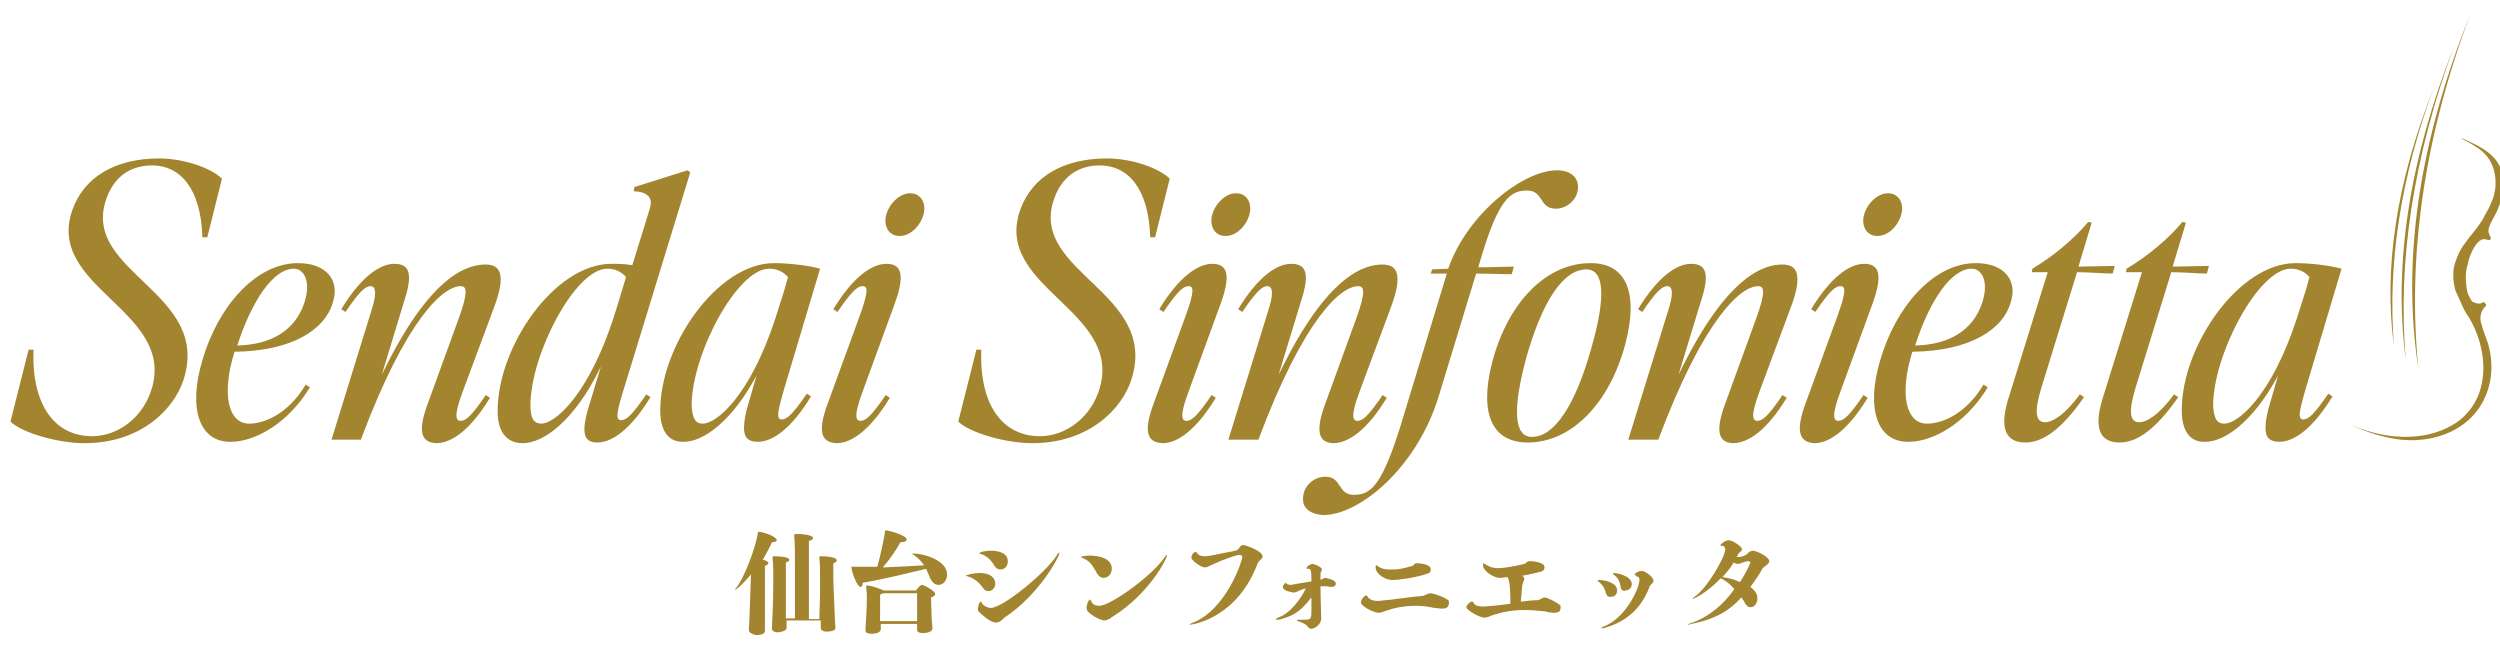 <?xml version="1.0" encoding="utf-8"?>
<!-- Generator: Adobe Illustrator 28.1.0, SVG Export Plug-In . SVG Version: 6.00 Build 0)  -->
<svg version="1.1" id="_レイヤー_2" xmlns="http://www.w3.org/2000/svg" xmlns:xlink="http://www.w3.org/1999/xlink" x="0px"
	 y="0px" viewBox="0 0 358.2 94.4" style="enable-background:new 0 0 358.2 94.4;" xml:space="preserve">
<style type="text/css">
	.st0{fill:#A3852F;}
	.st1{fill-rule:evenodd;clip-rule:evenodd;fill:#A3852F;}
	.st2{fill:#A4862F;}
	.st3{fill-rule:evenodd;clip-rule:evenodd;fill:#A4862F;}
	.st4{fill:#231916;}
	.st5{fill:#8F8B69;}
</style>
<path class="st0" d="M29,51.6c2.2-7.6,7.6-13.9,13.7-13.9c4.1,0,6,2.5,5,5.6c-1.1,3.9-5.8,7-14.1,7.1c-1.9,6.1-0.9,10.3,2.1,10.3
	c2.2,0,5.6-1.4,8.1-5.6l0.6,0.4c-3.2,5.3-8,7.8-11.3,7.8C28.6,63.4,26.9,58.6,29,51.6L29,51.6z M43.6,43.4c1-3,0-4.9-1.5-4.9
	c-2.9,0-6,4.5-8.1,11C38.9,49.4,42.3,47.3,43.6,43.4z"/>
<path class="st0" d="M61.3,57.8l4.4-12.1c1.5-4.1,1.1-4.7,0.3-4.7c-2.4,0-7.7,4.4-14.3,22h-4.2l5.9-19.1c0.7-2.4,0.2-2.9-0.3-2.9
	c-0.7,0-1.5,0.6-3.6,3.7l-0.6-0.4c2.8-4.6,5.5-6.5,7.6-6.5c2,0,2.6,1.2,1.7,4.4l-3.5,11.5c7-14.5,12.4-15.8,14.9-15.8
	c2,0,3,1.3,1.2,6.1l-4.5,12.1c-1.3,3.5-1,4.2-0.3,4.2s1.5-0.6,3.6-3.7l0.6,0.4c-2.8,4.6-5.5,6.5-7.7,6.5
	C60.5,63.4,59.7,62.1,61.3,57.8L61.3,57.8z"/>
<path class="st0" d="M84.5,57.8l1.6-5.3c-3.8,7.9-8.3,11-11.2,11c-2.3,0-3.6-1.6-3.6-4.6c0-9.3,8.2-21.1,16.3-21.1
	c0.9,0,1.9,0,3,0.2l2.5-8.1c0.5-1.6-0.3-2.4-2.3-2.5l0.1-0.6l7.6-2.4l0.4,0.3L89.3,56c-1.1,3.5-1,4.2-0.3,4.2s1.5-0.6,3.6-3.7
	l0.6,0.4c-2.8,4.6-5.5,6.5-7.6,6.5C83.7,63.4,83.1,62.2,84.5,57.8z M77.6,60.7c1.7,0,6.8-3.7,10.7-16.4l1.4-4.6
	c-0.7-0.8-1.6-1.2-2.7-1.2c-4.6,0-11,12.3-11,19.6C76,60.1,76.6,60.7,77.6,60.7L77.6,60.7z"/>
<path class="st0" d="M94.6,58.8c0-9.3,8.2-21.1,16.3-21.1c2,0,4.8,0.3,6.6,0.8l-5.2,17.4c-0.5,1.8-0.8,2.9-0.8,3.5
	c0,0.5,0.2,0.7,0.5,0.7c0.7,0,1.5-0.6,3.6-3.7l0.6,0.4c-2.8,4.6-5.5,6.5-7.6,6.5c-1.3,0-2-0.5-2-2c0-0.9,0.2-2.1,0.7-3.7l1.1-3.8
	c-3.6,6.7-7.7,9.5-10.4,9.5C95.9,63.4,94.6,61.9,94.6,58.8z M100.7,60.7c1.9,0,6.7-3.8,10.4-15.1l1.3-4.1l0.5-1.8
	c-0.7-0.8-1.6-1.2-2.7-1.2c-4.6,0-11.1,12.3-11.1,19.6C99.2,59.9,99.6,60.7,100.7,60.7L100.7,60.7z"/>
<path class="st0" d="M118.6,57.8l4.6-12.6c1.3-3.6,1.1-4.2,0.4-4.2s-1.5,0.6-3.6,3.7l-0.6-0.4c2.8-4.6,5.5-6.5,7.6-6.5
	c2,0,2.8,1.3,1.2,5.7l-4.6,12.6c-1.3,3.5-1,4.2-0.3,4.2s1.5-0.6,3.6-3.7l0.6,0.4c-2.8,4.6-5.5,6.5-7.6,6.5
	C117.8,63.4,117,62.1,118.6,57.8z M130.5,27.7c1.4,0,2.3,1.4,1.8,3.1c-0.5,1.7-2,3.1-3.5,3c-1.4,0-2.3-1.4-1.8-3.1
	C127.5,29,129.1,27.6,130.5,27.7z"/>
<path class="st0" d="M165.3,57.8l4.6-12.6c1.3-3.6,1.1-4.2,0.4-4.2c-0.7,0-1.5,0.6-3.6,3.7l-0.6-0.4c2.8-4.6,5.5-6.5,7.6-6.5
	c2,0,2.8,1.3,1.2,5.7l-4.6,12.6c-1.3,3.5-1,4.2-0.3,4.2s1.5-0.6,3.6-3.7l0.6,0.4c-2.8,4.6-5.5,6.5-7.6,6.5
	C164.5,63.4,163.7,62.1,165.3,57.8z M177.2,27.7c1.4,0,2.3,1.4,1.8,3.1c-0.5,1.7-2,3.1-3.5,3c-1.4,0-2.3-1.4-1.8-3.1
	C174.2,29,175.8,27.6,177.2,27.7z"/>
<path class="st0" d="M189.9,57.8l4.4-12.1c1.5-4.1,1.1-4.7,0.3-4.7c-2.4,0-7.7,4.4-14.3,22H176l5.9-19.1c0.7-2.4,0.2-2.9-0.3-2.9
	c-0.7,0-1.5,0.6-3.6,3.7l-0.6-0.4c2.8-4.6,5.5-6.5,7.6-6.5c2,0,2.6,1.2,1.7,4.4l-3.5,11.5c7-14.5,12.4-15.8,14.9-15.8
	c2,0,3,1.3,1.2,6.1l-4.5,12.1c-1.3,3.5-1,4.2-0.3,4.2s1.5-0.6,3.6-3.7l0.6,0.4c-2.8,4.6-5.5,6.5-7.7,6.5
	C189.1,63.4,188.3,62.1,189.9,57.8z"/>
<path class="st0" d="M186.7,71.4c0-1.7,1.5-3.1,3.2-3.1c2.4,0,1.7,2.6,4.1,2.6c2.4,0,4.1-1.2,7.1-11.3l6.2-20.4H205l0.2-0.6l2.3-0.1
	c2.7-7.8,10.7-14.1,15.6-14.1c1.8,0,3,0.9,3,2.4c0,1.7-1.5,3.1-3.2,3.1c-2.4,0-1.7-2.6-4.1-2.6c-2.4,0-4.1,1.2-6.7,10l-0.3,1
	c1.7,0,4-0.1,5.1-0.1l-0.3,1.1c-0.9,0-3.3-0.1-5.1-0.1l-5.4,17.7c-3.2,10.3-11.4,16.9-16.5,16.9C187.9,73.7,186.6,72.9,186.7,71.4
	L186.7,71.4z"/>
<path class="st0" d="M418.7,96.4L418.7,96.4c-0.1-1.2-0.2-1.4-0.5-1.5s-0.3,0.3-0.5,0.2c-0.2,0-0.3-0.2-0.3-0.5
	c0-0.2,0.2-0.3,0.4-0.2c0.6,0.1,1.3,1.1,1.5,2.1l0,0v0.1l0,0l0.2,2.6c0.1,1.3,0.3,1.5,0.5,1.5c0.3,0.1,0.3-0.3,0.5-0.2
	c0.2,0,0.3,0.2,0.3,0.5l0,0c0,0.2-0.2,0.2-0.4,0.2c-0.6-0.1-1.4-1.1-1.5-2.5L418.7,96.4"/>
<path class="st0" d="M213.8,51.9c2.3-8.7,7.8-14.2,14.1-14.2c5.1,0,6.9,4.2,5,11.5c-2.3,8.7-7.8,14.2-14,14.2
	C213.8,63.4,211.9,59.3,213.8,51.9z M219.5,62.6c3.2,0,6.2-4.5,8.5-12.7c2.1-7.3,1.9-11.3-0.7-11.3c-3.3,0-6.3,4.5-8.6,12.6
	C216.7,58.6,216.9,62.6,219.5,62.6z"/>
<path class="st0" d="M247.2,57.8l4.4-12.1c1.5-4.1,1.1-4.7,0.3-4.7c-2.4,0-7.7,4.4-14.3,22h-4.3l5.9-19.1c0.7-2.4,0.2-2.9-0.3-2.9
	c-0.7,0-1.5,0.6-3.6,3.7l-0.6-0.4c2.8-4.6,5.5-6.5,7.6-6.5c2,0,2.6,1.2,1.7,4.4l-3.5,11.5c7-14.5,12.4-15.8,14.9-15.8
	c2,0,3,1.3,1.2,6.1l-4.5,12.1c-1.3,3.5-1,4.2-0.3,4.2s1.5-0.6,3.6-3.7L256,57c-2.8,4.6-5.5,6.5-7.7,6.5
	C246.4,63.4,245.6,62.1,247.2,57.8z"/>
<path class="st0" d="M258.7,57.8l4.6-12.6c1.3-3.6,1.1-4.2,0.4-4.2s-1.5,0.6-3.6,3.7l-0.6-0.4c2.8-4.6,5.5-6.5,7.6-6.5
	c2,0,2.8,1.3,1.2,5.7l-4.6,12.6c-1.3,3.5-1,4.2-0.3,4.2s1.5-0.6,3.6-3.7l0.6,0.4c-2.8,4.6-5.5,6.5-7.6,6.5
	C258,63.4,257.1,62.1,258.7,57.8z M270.6,27.7c1.4,0,2.3,1.4,1.8,3.1c-0.5,1.7-2,3.1-3.5,3c-1.4,0-2.3-1.4-1.8-3.1
	C267.6,29,269.2,27.6,270.6,27.7z"/>
<path class="st0" d="M269.4,51.6c2.2-7.6,7.6-13.9,13.7-13.9c4.1,0,6,2.5,5,5.6c-1.1,3.9-5.8,7-14.1,7.1c-1.9,6.1-0.9,10.3,2.1,10.3
	c2.2,0,5.6-1.4,8.1-5.6l0.6,0.4c-3.2,5.3-8,7.8-11.3,7.8C269,63.4,267.3,58.6,269.4,51.6L269.4,51.6z M284,43.4c1-3,0-4.9-1.5-4.9
	c-2.9,0-6,4.5-8.1,11C279.3,49.4,282.7,47.3,284,43.4z"/>
<path class="st0" d="M287.7,57.3l5.7-18.3h-2.3l0.1-0.5c3-1.8,5.9-4.2,8-6.7l0.5,0.1l-1.9,6.3c1.4,0,3.9-0.1,5.2-0.1l-0.3,1.1
	c-1,0-3.6-0.2-5.1-0.2l-5.1,16.5c-1.1,3.6-0.8,5,0.5,5c1.1,0,2.9-1.1,5-4l0.6,0.4c-3.4,4.9-6.1,6.5-8.4,6.5
	C287.6,63.4,286.4,61.7,287.7,57.3z"/>
<path class="st0" d="M301.2,57.3l5.7-18.3h-2.3l0.1-0.5c3-1.8,5.9-4.2,8-6.7l0.5,0.1l-1.9,6.3c1.4,0,3.9-0.1,5.2-0.1l-0.3,1.1
	c-1,0-3.6-0.2-5.1-0.2L306,55.5c-1.1,3.6-0.8,5,0.5,5c1.1,0,2.9-1.1,5-4l0.6,0.4c-3.4,4.9-6.1,6.5-8.4,6.5
	C301.1,63.4,299.9,61.7,301.2,57.3z"/>
<path class="st0" d="M312.6,58.8c0-9.3,8.2-21.1,16.3-21.1c2,0,4.8,0.3,6.6,0.8l-5.2,17.4c-0.5,1.8-0.8,2.9-0.8,3.5
	c0,0.5,0.2,0.7,0.5,0.7c0.7,0,1.5-0.6,3.6-3.7l0.6,0.4c-2.8,4.6-5.5,6.5-7.6,6.5c-1.3,0-2-0.5-2-2c0-0.9,0.2-2.1,0.7-3.7l1.1-3.8
	c-3.6,6.7-7.7,9.5-10.4,9.5C313.9,63.4,312.6,61.9,312.6,58.8z M318.7,60.7c1.9,0,6.7-3.8,10.4-15.1l1.3-4.1l0.5-1.8
	c-0.7-0.8-1.6-1.2-2.7-1.2c-4.6,0-11.1,12.3-11.1,19.6C317.2,59.9,317.6,60.7,318.7,60.7L318.7,60.7z"/>
<path class="st0" d="M1.5,60.4l2.6-10.3h0.7c-0.3,8,3.1,12.4,8.4,12.4c3.7,0,7.4-2.7,8.6-7C24.9,44.4,6.4,41.1,10.4,30
	c1.7-4.7,6.2-7.3,12.4-7.3c3.6,0,7.5,1.4,9,2.9L29.7,34H29c-0.2-7-3.2-10.3-7.2-10.3c-3.1,0-5.6,1.6-6.7,5.2
	C12,39.1,30.3,42,26.3,54.4c-1.3,4.1-6,9.1-14.2,9.1C8.3,63.5,3.1,62,1.5,60.4L1.5,60.4z"/>
<path class="st0" d="M137.3,60.4l2.6-10.3h0.7c-0.3,8,3.1,12.4,8.4,12.4c3.7,0,7.4-2.7,8.6-7c3.1-11.1-15.4-14.4-11.4-25.5
	c1.7-4.7,6.2-7.3,12.4-7.3c3.6,0,7.5,1.4,9,2.9l-2.1,8.4h-0.7c-0.2-7-3.2-10.3-7.2-10.3c-3.1,0-5.6,1.6-6.7,5.2
	c-3.1,10.2,15.2,13.1,11.2,25.5c-1.3,4.1-6,9.1-14.2,9.1C144.1,63.5,138.9,62,137.3,60.4L137.3,60.4z"/>
<path class="st1" d="M354,1.9c-7.4,18.4-9.9,35.3-7.5,50.9C344.9,36.7,347.3,19.7,354,1.9L354,1.9z M348.7,12.6
	c-5.3,13.4-7.2,25.7-5.7,37C342.1,37.9,343.9,25.6,348.7,12.6L348.7,12.6z M351.6,6.7c-6.4,16.2-8.7,31.2-6.9,44.8
	C343.5,37.4,345.8,22.5,351.6,6.7L351.6,6.7z"/>
<path class="st1" d="M353.4,20.1c3.6,1.6,5.9,3.3,5.1,7.8c-0.2,0.9-0.4,1.7-0.8,2.5s-0.9,1.6-1,2c-0.2,0.5-0.2,0.8-0.1,1
	c0.1,0.3,0.2,0.5,0.3,0.7c0,0.2-0.1,0.2-0.2,0.3c-0.2,0-0.4-0.1-0.6-0.1c-0.3-0.1-0.5,0-0.8,0.2s-0.7,0.7-1,1.3s-0.6,1.3-0.7,2
	c-0.2,0.6-0.3,1.2-0.3,1.9s0.1,1.5,0.2,2c0.1,0.6,0.4,0.9,0.5,1.2c0.2,0.3,0.2,0.3,0.4,0.4c0.2,0.1,0.5,0.2,0.8,0.2s0.5-0.2,0.7-0.2
	c0.1,0,0.1,0.1,0.2,0.2c0.1,0.1,0.2,0.3,0.1,0.3c0,0.1-0.1,0.1-0.2,0.2c-0.1,0.1-0.3,0.4-0.4,0.6c-0.1,0.3-0.2,0.6-0.2,0.9
	c0,0.3,0,0.6,0.2,1.1c0.1,0.5,0.4,1.3,0.7,2.1c0.3,0.8,0.5,1.7,0.6,2.6c0.1,0.9,0.1,1.7,0,2.6C356,60.6,350,63.6,344,63
	c-2.5-0.3-5-1.1-7.1-2.1c5.3,2.3,11.3,2.4,15.4-0.6c4.9-3.8,4-10.7,1.4-14.9c-0.3-0.4-0.6-0.9-0.9-1.6c-0.3-0.7-0.7-1.5-1-2.2
	c-0.2-0.8-0.3-1.5-0.3-2.2s0.1-1.4,0.4-2.1c0.2-0.7,0.6-1.5,1.1-2.2s1.1-1.5,1.7-2.2c0.5-0.7,1-1.3,1.3-2c0.4-0.7,0.8-1.4,1-2
	c0.3-0.6,0.4-1.2,0.5-1.7c0.1-0.8,0.1-1.7-0.1-2.5c-0.6-2.8-2.6-3.7-4.8-4.9C352.7,19.8,352.8,19.8,353.4,20.1L353.4,20.1
	L353.4,20.1z"/>
<path class="st2" d="M667.4,42.5c-0.4-0.2-0.4-0.3-0.4-1c0-1.3,0.1-2.3,0.1-2.7c0-0.3,0.1-0.4,0.2-0.4c0.2,0,0.2,0.1,0.2,0.3
	s0,0.6,0.1,1c0.4,1.9,2.1,2.6,3.8,2.6c2.5,0,3.7-1.8,3.7-3.4c0-1.8-0.8-2.8-3-4.7l-1.2-1c-2.7-2.3-3.4-3.9-3.4-5.6
	c0-2.8,2.1-4.7,5.4-4.7c1,0,1.8,0.1,2.4,0.3c0.5,0.1,0.7,0.1,0.9,0.1s0.3,0.1,0.3,0.2s-0.1,1-0.1,2.7c0,0.4-0.1,0.6-0.2,0.6
	c-0.2,0-0.2-0.1-0.2-0.3c0-0.3-0.2-1-0.3-1.3c-0.2-0.3-0.9-1.4-3.2-1.4c-1.8,0-3.2,1.1-3.2,3c0,1.5,0.7,2.4,3.2,4.3l0.7,0.6
	c3.1,2.4,3.8,4,3.8,6.1c0,1.1-0.4,3-2.2,4.3c-1.1,0.8-2.5,1.1-3.9,1.1C669.7,43.2,668.5,43,667.4,42.5z"/>
<path class="st2" d="M667.4,72.5c-0.4-0.2-0.4-0.3-0.4-1c0-1.3,0.1-2.3,0.1-2.7c0-0.3,0.1-0.4,0.2-0.4c0.2,0,0.2,0.1,0.2,0.3
	c0,0.2,0,0.6,0.1,1c0.4,1.9,2.1,2.6,3.8,2.6c2.5,0,3.7-1.8,3.7-3.4c0-1.8-0.8-2.8-3-4.7l-1.2-1c-2.6-2.3-3.2-3.9-3.2-5.7
	c0-2.8,2.1-4.7,5.4-4.7c1,0,1.8,0.1,2.4,0.3c0.5,0.1,0.7,0.1,0.9,0.1s0.3,0.1,0.3,0.2s-0.1,1-0.1,2.7c0,0.4-0.1,0.6-0.2,0.6
	c-0.2,0-0.2-0.1-0.2-0.3c0-0.3-0.2-1-0.3-1.3c-0.2-0.3-0.9-1.4-3.2-1.4c-1.8,0-3.2,1.1-3.2,3c0,1.5,0.7,2.4,3.2,4.3l0.7,0.6
	c3.1,2.4,3.8,4,3.8,6.1c0,1.1-0.4,3-2.2,4.3c-1.1,0.8-2.5,1.1-3.9,1.1C669.7,73.2,668.5,73,667.4,72.5z"/>
<path class="st2" d="M681.9,33c0-3.3,0-3.9,0-4.5c0-0.7-0.2-1-0.9-1.2c-0.1,0-0.4,0-0.6,0s-0.3-0.1-0.3-0.1c0-0.1,0.1-0.2,0.4-0.2
	c0.5,0,1.2,0,2.6,0.1c0.1,0,4.6,0,5.1,0s0.8,0,1-0.1c0.1,0,0.2-0.1,0.3-0.1c0,0,0.1,0,0.1,0.2c0,0.1-0.1,0.5-0.2,1.1
	c0,0.4,0,0.8-0.1,1.3c0,0.2,0,0.4-0.2,0.4c-0.1,0-0.2-0.1-0.2-0.3c0-0.4-0.1-0.6-0.2-0.8c-0.1-0.5-0.4-0.7-1.6-0.7
	c-0.3,0-2.8,0-2.8,0c-0.1,0-0.1,0-0.1,0.2V34c0,0.1,0,0.2,0.1,0.2c0.3,0,2.8,0,3.4-0.1c0.6,0,0.9-0.1,1.1-0.4
	c0.1-0.1,0.2-0.2,0.3-0.2c0,0,0.1,0,0.1,0.1s-0.1,0.6-0.2,1.3c-0.3,0.5-0.3,1-0.3,1.3c0,0.2-0.1,0.3-0.2,0.3c-0.1,0-0.1-0.1-0.1-0.3
	c0-0.1,0-0.4-0.1-0.6c-0.1-0.3-0.2-0.7-1.2-0.7c-0.6,0-2.6-0.1-3-0.1c-0.1,0-0.2,0.1-0.2,0.2v1.8c0,0.8,0,3,0,3.4
	c0,0.9,0.2,1.4,0.7,1.6c0.4,0.2,1,0.2,1.8,0.2c0.5,0,1.3,0,1.9-0.1c0.7-0.2,0.9-0.7,1.1-1.6c0-0.2,0.1-0.3,0.2-0.3
	c0.1,0,0.1,0.2,0.1,0.4s-0.2,1.7-0.3,2.2s-0.3,0.5-1.1,0.5c-1.6,0-2.3,0-3.2,0s-2-0.1-2.9-0.1c-0.6,0-1,0.1-1.6,0.1
	c-0.2,0-0.3,0-0.3-0.2c0-0.1,0.1-0.2,0.2-0.2c0.1,0,0.3,0,0.5-0.1c0.4-0.1,0.7-0.4,0.8-2c0-0.8,0-1.9,0-3.8V33H681.9z"/>
<path class="st2" d="M694.7,27.6c0-0.8,0.1-1,0.3-1s0.6,0.5,0.8,0.7s3.7,3.8,7.2,7.4c1.9,1.9,4.4,4.5,5.1,5.1l-0.3-10.4
	c0-1.3-0.2-1.8-0.8-2c-0.4-0.1-0.8-0.1-1-0.1s-0.3-0.1-0.3-0.2s0.2-0.1,0.4-0.1c1.1,0,2.1,0.1,2.3,0.1s1-0.1,2-0.1
	c0.3,0,0.3,0,0.3,0.1s-0.1,0.2-0.2,0.2c-0.1,0-0.3,0-0.6,0.1c-0.6,0.1-0.7,0.4-0.7,1.9v12.5c0,1.2,0,1.4-0.2,1.4s-0.4-0.2-1.6-1.3
	c-0.1,0-3.6-3.5-5.7-5.6c-2.6-2.7-5.1-5.3-5.7-5.9l0.3,9.7c0,1.7,0.2,2.4,0.8,2.5c0.4,0.1,0.8,0.1,1,0.1s0.3,0.1,0.3,0.2
	c0,0.1-0.1,0.2-0.4,0.2c-1.3,0-2.2-0.1-2.4-0.1s-1.1,0.1-2.2,0.1c-0.2,0-0.4,0-0.4-0.2c0-0.1,0.1-0.2,0.3-0.2s0.4,0,0.8-0.1
	c0.5-0.2,0.7-0.8,0.7-2.7C694.7,27.9,694.8,31.7,694.7,27.6z"/>
<path class="st2" d="M716.3,33c0-3.3,0-3.9,0-4.6s-0.2-1-1-1.2c-0.1,0-0.5,0-0.7,0c-0.1,0-0.2-0.1-0.2-0.1c0-0.1,0.1-0.2,0.4-0.2
	c1,0,2.6,0.1,2.7,0.1c0.2,0,1.5-0.1,2.9-0.1c2.2,0,6.3-0.2,8.9,2.4c1.1,1.1,2.1,2.8,2.1,5.4s-1.1,4.7-2.4,6c-1,1-2.9,2.4-6.7,2.4
	c-0.9,0-2.2,0-3.1-0.1c-0.9,0-1.7-0.1-1.8-0.1c0,0-0.4,0-0.8,0c-0.5,0-1.1,0-1.4,0c-0.2,0-0.3,0-0.3-0.2c0-0.1,0.1-0.2,0.3-0.2
	s0.4,0,0.6-0.1c0.4-0.1,0.6-0.6,0.6-1.1c0.1-0.9,0.1-2.6,0.1-4.6V33H716.3z M718.3,35.1c0,2.2,0,4.2,0,4.6c0,0.8,0.1,1.4,0.2,1.7
	c0.3,0.4,1.1,0.9,3.7,0.9c2,0,3.9-0.6,5.2-1.9c1.1-1.1,1.6-3,1.6-5c0-2.8-1.3-4.5-2.1-5.4c-2.1-2.1-4.6-2.4-7-2.4
	c-0.3,0-1.1,0.1-1.3,0.2s-0.3,0.2-0.3,0.4c0,0.7,0,2.8,0,4.3C718.3,32.5,718.3,35.1,718.3,35.1z"/>
<path class="st2" d="M737.6,36.8c-0.1,0-0.2,0.1-0.2,0.2l-1.1,3.1c-0.2,0.7-0.4,1.4-0.4,1.8c0,0.4,0.3,0.6,0.8,0.6
	c0.1,0,0.1,0,0.2,0c0.2,0,0.3,0.1,0.3,0.2c0,0.1-0.2,0.2-0.4,0.2c-0.5,0-1.7-0.1-2-0.1c-0.2,0-1.3,0.1-2.4,0.1c-0.3,0-0.4,0-0.4-0.2
	c0-0.1,0.1-0.2,0.3-0.2c0.1,0,0.3,0,0.5,0c1.1-0.1,1.5-0.9,1.9-2l5-13.1c0.3-0.7,0.3-0.8,0.5-0.8c0.1,0,0.2,0.1,0.5,0.8
	c0.3,0.8,3.7,9.5,5.1,12.6c0.8,2,1.5,2.3,1.9,2.4c0.3,0.1,0.7,0.1,0.8,0.1s0.3,0,0.3,0.2s-0.1,0.2-0.4,0.2c-0.2,0-2.1,0-3.8,0
	c-0.5,0-0.6,0-0.6-0.2c0-0.1,0.1-0.1,0.2-0.2c0.1,0,0.2-0.2,0.1-0.5l-2-5c0-0.1-0.1-0.1-0.2-0.1L737.6,36.8L737.6,36.8L737.6,36.8z
	 M741.8,35.9C741.9,35.9,741.9,35.8,741.8,35.9l-1.9-5.6c-0.1-0.3-0.1-0.3-0.3,0l-1.9,5.5c0,0.1,0,0.1,0,0.1H741.8z"/>
<path class="st2" d="M751.8,33c0-3.3,0-3.9,0-4.6s-0.2-1-0.7-1.1c-0.2,0-0.4,0-0.6-0.1c-0.2,0-0.3-0.1-0.3-0.2s0.1-0.2,0.4-0.2
	c0.8,0,2.2,0.1,2.3,0.1s1.5-0.1,2.2-0.1c0.2,0,0.4,0,0.4,0.2c0,0.1-0.1,0.1-0.3,0.2c-0.1,0-0.3,0-0.4,0c-0.7,0.1-0.8,0.5-0.8,1.2
	s0,1.2,0,4.5v3.7c0,1.9,0,3.7,0.1,4.6c0.1,0.7,0.2,1,0.8,1.1c0.3,0.1,0.8,0.1,0.9,0.1c0.2,0,0.3,0.1,0.3,0.2c0,0.1-0.1,0.2-0.3,0.2
	c-1.3,0-2.7-0.1-2.8-0.1s-1.5,0.1-2.2,0.1c-0.2,0-0.4,0-0.4-0.2c0-0.1,0.1-0.2,0.3-0.2c0.1,0,0.4,0,0.6-0.1c0.4-0.1,0.5-0.6,0.6-1.2
	c0.1-0.9,0.1-2.7,0.1-4.5V33H751.8z"/>
<path class="st2" d="M681.9,62.6c0-3.3,0-3.9,0-4.6c0-0.7-0.2-1-0.7-1.1c-0.2,0-0.4,0-0.6-0.1c-0.2,0-0.3-0.1-0.3-0.2
	c0-0.1,0.1-0.2,0.4-0.2c0.8,0,2.2,0.1,2.3,0.1s1.5-0.1,2.2-0.1c0.2,0,0.4,0,0.4,0.2c0,0.1-0.1,0.1-0.3,0.2c-0.1,0-0.3,0-0.4,0
	c-0.7,0.1-0.8,0.5-0.8,1.2s0,1.2,0,4.5v3.7c0,1.9,0,3.7,0.1,4.6c0.1,0.7,0.2,1,0.8,1.1c0.3,0.1,0.8,0.1,0.9,0.1
	c0.2,0,0.3,0.1,0.3,0.2s-0.2,0.3-0.4,0.3c-1.3,0-2.7-0.1-2.8-0.1s-1.5,0.1-2.2,0.1c-0.2,0-0.4,0-0.4-0.2c0-0.1,0.1-0.2,0.3-0.2
	c0.1,0,0.4,0,0.6-0.1c0.4-0.1,0.5-0.6,0.6-1.2c0.1-0.9,0.1-2.7,0.1-4.5L681.9,62.6L681.9,62.6z"/>
<path class="st2" d="M691,57.1c0-0.8,0.1-1,0.3-1s0.6,0.5,0.8,0.7s3.7,3.8,7.2,7.4c1.9,1.9,4.4,4.5,5.1,5.1l-0.3-10.4
	c0-1.3-0.2-1.8-0.8-2c-0.4-0.1-0.8-0.1-1-0.1s-0.3-0.1-0.3-0.2c0-0.1,0.2-0.1,0.4-0.1c1.1,0,2.1,0.1,2.3,0.1s1-0.1,2-0.1
	c0.3,0,0.3,0,0.3,0.1s-0.1,0.2-0.2,0.2c-0.1,0-0.3,0-0.6,0.1c-0.6,0.1-0.7,0.4-0.7,1.9v12.5c0,1.2,0,1.4-0.2,1.4s-0.4-0.2-1.6-1.3
	c-0.1,0-3.6-3.5-5.7-5.6c-2.6-2.7-5.1-5.3-5.7-5.9l0.3,9.7c0,1.7,0.2,2.4,0.8,2.5c0.4,0.1,0.8,0.1,1,0.1s0.3,0.1,0.3,0.2
	s-0.1,0.2-0.4,0.2c-1.3,0-2.2-0.1-2.4-0.1s-1.1,0.1-2.2,0.1c-0.2,0-0.4,0-0.4-0.2c0-0.1,0.1-0.2,0.3-0.2s0.4,0,0.8-0.1
	c0.5-0.2,0.7-0.8,0.7-2.7C691,57.4,691,61.3,691,57.1z"/>
<path class="st2" d="M712.6,62.6c0-3.3,0-3.9,0-4.5c0-0.7-0.2-1.1-0.9-1.2c-0.2,0-0.4,0-0.6,0c-0.2,0-0.3-0.1-0.3-0.2
	c0-0.1,0.1-0.2,0.4-0.2c0.9,0,1.7,0.1,2.5,0.1c0.4,0,4.9,0,5.4,0s0.9-0.1,1.1-0.2c0.1,0,0.2-0.1,0.2-0.1c0.1,0,0.1,0.1,0.1,0.2
	c0,0.2-0.1,0.5-0.1,0.8c-0.1,0.6-0.1,1.1-0.1,1.7c0,0.3-0.1,0.4-0.2,0.4c-0.1,0-0.2-0.1-0.2-0.3c0-0.3-0.1-0.9-0.4-1.2
	s-0.8-0.3-1.4-0.3c-1.1,0-2,0-3.1,0c-0.2,0-0.2,0-0.2,0.2v5.6c0,0.1,0,0.2,0.2,0.2c1,0,2.2,0,3,0c1,0,1.3-0.1,1.7-0.5
	c0.1-0.1,0.1-0.2,0.2-0.2c0.1,0,0.1,0.1,0.1,0.2c0,0.1-0.1,0.5-0.2,1.3c-0.1,0.7-0.1,1.1-0.1,1.4c0,0.2,0,0.4-0.2,0.4
	c-0.1,0-0.1-0.1-0.2-0.4c0-0.3-0.1-1.2-1.3-1.3c-0.5-0.1-2.7-0.1-3.1-0.1c-0.1,0-0.2,0-0.2,0.2v1.7c0,1.7,0,3.2,0,4.2
	c0,1.2,0.2,1.4,0.9,1.5c0.3,0,0.5,0.1,0.8,0.1c0.2,0,0.3,0.1,0.3,0.2s-0.1,0.2-0.3,0.2c-1.3,0-2.7-0.1-2.8-0.1h-0.2
	c-0.5,0-1.5,0.1-2,0.1c-0.2,0-0.3,0-0.3-0.2c0-0.1,0-0.1,0.2-0.2c0.2,0,0.4,0,0.5,0c0.6-0.1,0.6-0.5,0.7-1.4
	c0.1-0.9,0.1-2.4,0.1-4.4L712.6,62.6L712.6,62.6z"/>
<path class="st2" d="M723.1,64.4c0-3.3,2.6-8.3,8.7-8.3c4.9,0,8.7,2.9,8.7,8c0,4.8-3.5,8.7-8.8,8.7
	C725.6,72.7,723.1,68.2,723.1,64.4z M738.2,64.7c0-5-3.1-7.8-6.5-7.8c-3.5,0-6.3,2.1-6.3,6.9c0,4.9,2.7,8.1,6.9,8.1
	C734,71.9,738.2,71,738.2,64.7z"/>
<path class="st2" d="M745.1,57.1c0-0.8,0.1-1,0.3-1s0.6,0.5,0.8,0.7s3.7,3.8,7.2,7.4c1.9,1.9,4.4,4.5,5.1,5.1l-0.3-10.4
	c0-1.3-0.2-1.8-0.8-2c-0.4-0.1-0.8-0.1-1-0.1s-0.3-0.1-0.3-0.2c0-0.1,0.2-0.1,0.4-0.1c1.1,0,2.1,0.1,2.3,0.1s1-0.1,2-0.1
	c0.3,0,0.3,0,0.3,0.1s-0.1,0.2-0.2,0.2c-0.1,0-0.3,0-0.6,0.1c-0.6,0.1-0.7,0.4-0.7,1.9v12.5c0,1.2,0,1.4-0.2,1.4s-0.4-0.2-1.6-1.3
	c-0.1,0-3.6-3.5-5.7-5.6c-2.6-2.7-5.1-5.3-5.7-5.9l0.3,9.7c0,1.7,0.2,2.4,0.8,2.5c0.4,0.1,0.8,0.1,1,0.1s0.3,0.1,0.3,0.2
	s-0.1,0.2-0.4,0.2c-1.3,0-2.2-0.1-2.4-0.1s-1.1,0.1-2.2,0.1c-0.2,0-0.4,0-0.4-0.2c0-0.1,0.1-0.2,0.3-0.2s0.4,0,0.8-0.1
	c0.5-0.2,0.7-0.8,0.7-2.7C745.1,57.4,745.2,61.3,745.1,57.1z"/>
<path class="st2" d="M766.7,62.6c0-3.3,0-3.9,0-4.6s-0.2-1-0.7-1.1c-0.2,0-0.4,0-0.6-0.1c-0.2,0-0.3-0.1-0.3-0.2
	c0-0.1,0.1-0.2,0.4-0.2c0.8,0,2.2,0.1,2.3,0.1s1.5-0.1,2.2-0.1c0.2,0,0.4,0,0.4,0.2c0,0.1-0.1,0.1-0.3,0.2c-0.1,0-0.3,0-0.4,0
	c-0.7,0.1-0.8,0.5-0.8,1.2s0,1.2,0,4.5v3.7c0,1.9,0,3.7,0.1,4.6c0.1,0.7,0.2,1,0.8,1.1c0.3,0.1,0.8,0.1,0.9,0.1
	c0.2,0,0.3,0.1,0.3,0.2s-0.1,0.2-0.3,0.2c-1.3,0-2.7-0.1-2.8-0.1s-1.5,0.1-2.2,0.1c-0.2,0-0.4,0-0.4-0.2c0-0.1,0.1-0.2,0.3-0.2
	c0.1,0,0.4,0,0.6-0.1c0.4-0.1,0.5-0.6,0.6-1.2c0.1-0.9,0.1-2.7,0.1-4.5v-3.6C766.9,62.6,766.7,62.6,766.7,62.6z"/>
<path class="st2" d="M776.5,62.6c0-3.3,0-3.9,0-4.5c0-0.7-0.2-1-0.9-1.2c-0.1,0-0.4,0-0.6,0s-0.3-0.1-0.3-0.1c0-0.1,0.1-0.2,0.4-0.2
	c0.5,0,1.2,0,2.6,0.1c0.1,0,4.6,0,5.1,0s0.8,0,1-0.1c0.1,0,0.2-0.1,0.3-0.1c0,0,0.1,0,0.1,0.2c0,0.1-0.1,0.5-0.2,1.1
	c0,0.4,0,0.8-0.1,1.3c0,0.2,0,0.4-0.2,0.4c-0.1,0-0.2-0.1-0.2-0.3c0-0.4-0.1-0.6-0.2-0.8c-0.1-0.5-0.4-0.7-1.6-0.7
	c-0.3,0-2.8,0-2.8,0c-0.1,0-0.1,0-0.1,0.2v5.7c0,0.1,0,0.2,0.1,0.2c0.3,0,2.8,0,3.4-0.1c0.6,0,0.9-0.1,1.1-0.4
	c0.1-0.1,0.2-0.2,0.3-0.2c0,0,0.1,0,0.1,0.1s-0.1,0.6-0.2,1.3c-0.1,0.7-0.1,1.2-0.1,1.5c0,0.2-0.1,0.3-0.2,0.3
	c-0.1,0-0.1-0.1-0.1-0.3c0-0.1,0-0.4-0.1-0.6c-0.1-0.3-0.2-0.7-1.2-0.7c-0.6,0-2.6-0.1-3-0.1c-0.1,0-0.2,0.1-0.2,0.2v1.8
	c0,0.8,0,3,0,3.4c0,0.9,0.2,1.4,0.7,1.6c0.4,0.2,1,0.2,1.8,0.2c0.5,0,1.3,0,1.9-0.1c0.7-0.2,0.9-0.7,1.1-1.6c0-0.2,0.1-0.3,0.2-0.3
	c0.1,0,0.1,0.2,0.1,0.4c0,0.2-0.2,1.7-0.3,2.2s-0.3,0.5-1.1,0.5c-1.6,0-2.3,0-3.2,0s-2-0.1-2.9-0.1c-0.6,0-1,0.1-1.6,0.1
	c-0.2,0-0.3,0-0.3-0.2c0-0.1,0.1-0.2,0.2-0.2c0.1,0,0.3,0,0.5-0.1c0.4-0.1,0.7-0.4,0.8-2c0-0.8,0-1.9,0-3.8L776.5,62.6
	C776.6,62.6,776.5,62.6,776.5,62.6z"/>
<path class="st2" d="M794.9,66.3c0,1.9,0,3.7,0.1,4.6c0.1,0.6,0.1,0.9,0.7,1.1c0.3,0.1,0.8,0.1,1,0.1s0.3,0.1,0.3,0.1
	c0,0.1-0.1,0.2-0.3,0.2c-1.3,0-2.7-0.1-2.8-0.1s-1.6,0.1-2.2,0.1c-0.3,0-0.4,0-0.4-0.2c0-0.1,0.1-0.2,0.3-0.2s0.3,0,0.5,0
	c0.5-0.1,0.5-0.4,0.6-1.2c0.1-0.9,0.1-2.7,0.1-4.6v-8.9c-0.8,0-2.1,0-3.1,0c-1.6,0-1.9,0.3-2.3,0.8c-0.2,0.3-0.3,0.6-0.4,0.8
	c-0.1,0.2-0.1,0.2-0.2,0.2c-0.1,0-0.1-0.1-0.1-0.2c0-0.1,0.3-1.8,0.5-2.5c0.1-0.3,0.1-0.4,0.2-0.4c0.2,0,0.6,0.2,1.1,0.3
	c0.9,0.1,1.6,0.1,1.6,0.1h8.2c0.7,0,1.4,0,1.8-0.1c0.3-0.1,0.4-0.1,0.5-0.1s0.1,0.1,0.1,0.2c0,0.7,0,2.3,0,2.5s-0.1,0.3-0.2,0.3
	c-0.1,0-0.2-0.1-0.2-0.3c0-0.1,0-0.1,0-0.3c-0.1-1-0.4-1.2-2.9-1.3c-0.9,0-1.7,0-2.4,0L794.9,66.3L794.9,66.3z"/>
<path class="st2" d="M810.7,66.3c0,1.9,0,3.7,0.1,4.6c0.1,0.6,0.1,0.9,0.7,1.1c0.3,0.1,0.8,0.1,1,0.1s0.3,0.1,0.3,0.1
	c0,0.1-0.1,0.2-0.3,0.2c-1.3,0-2.7-0.1-2.8-0.1s-1.6,0.1-2.2,0.1c-0.3,0-0.4,0-0.4-0.2c0-0.1,0.1-0.2,0.3-0.2s0.3,0,0.5,0
	c0.5-0.1,0.5-0.4,0.6-1.2c0.1-0.9,0.1-2.7,0.1-4.6v-8.9c-0.8,0-2.1,0-3.1,0c-1.6,0-1.9,0.3-2.3,0.8c-0.2,0.3-0.3,0.6-0.4,0.8
	c-0.1,0.2-0.1,0.2-0.2,0.2s-0.1-0.1-0.1-0.2c0-0.1,0.3-1.8,0.5-2.5c0.1-0.3,0.1-0.4,0.2-0.4c0.2,0,0.6,0.2,1.1,0.3
	c0.9,0.1,1.6,0.1,1.6,0.1h8.2c0.7,0,1.4,0,1.8-0.1c0.3-0.1,0.4-0.1,0.5-0.1s0.1,0.1,0.1,0.2c0,0.7,0,2.3,0,2.5s-0.1,0.3-0.2,0.3
	c-0.1,0-0.2-0.1-0.2-0.3c0-0.1,0-0.1,0-0.3c-0.1-1-0.4-1.2-2.9-1.3c-0.9,0-1.7,0-2.4,0L810.7,66.3L810.7,66.3z"/>
<path class="st2" d="M820.9,66.5c-0.1,0-0.2,0.1-0.2,0.2l-1.1,3.1c-0.2,0.7-0.4,1.4-0.4,1.8s0.3,0.6,0.8,0.6c0.1,0,0.1,0,0.2,0
	c0.2,0,0.3,0.1,0.3,0.2s-0.2,0.2-0.4,0.2c-0.5,0-1.7-0.1-2-0.1c-0.2,0-1.3,0.1-2.4,0.1c-0.3,0-0.4,0-0.4-0.2c0-0.1,0.1-0.2,0.3-0.2
	c0.1,0,0.3,0,0.5,0c1.1-0.1,1.5-0.9,1.9-2l5-13.1c0.3-0.7,0.3-0.8,0.5-0.8c0.1,0,0.2,0.1,0.5,0.8c0.3,0.8,3.7,9.5,5.1,12.6
	c0.8,2,1.5,2.3,1.9,2.4c0.3,0.1,0.7,0.1,0.8,0.1s0.3,0,0.3,0.2c0,0.1-0.1,0.2-0.4,0.2c-0.2,0-2.1,0-3.8,0c-0.5,0-0.6,0-0.6-0.2
	c0-0.1,0.1-0.1,0.2-0.2c0.1,0,0.2-0.2,0.1-0.5l-2-5c0-0.1-0.1-0.1-0.2-0.1L820.9,66.5L820.9,66.5z M825.1,65.6
	C825.2,65.6,825.2,65.5,825.1,65.6l-1.9-5.6c-0.1-0.3-0.1-0.3-0.3,0l-1.9,5.5c0,0.1,0,0.1,0,0.1H825.1z"/>
<g>
	<path class="st2" d="M669.1,96.3c0.2-1.5,0.2-5,0.2-7.4c-1.3,1.7-2,2-2.2,2l0,0c0,0,0-0.2,0.2-0.2c1.1-1.3,2.6-5.4,2.8-7.4
		c0,0,0-0.2,0.2-0.2c0.7,0,2.4,0.7,2.4,1.1c0,0.2-0.2,0.2-0.7,0.2c-0.2,0.6-0.7,1.5-1.3,2.2c0.4,0.2,0.7,0.2,0.7,0.4
		c0,0.2-0.2,0.2-0.6,0.4c0,0.2,0,1.1,0,2.2c0,1.5,0,3.5,0,5c0,0.7,0,1.1,0,1.5s-0.7,0.6-1.3,0.6C669.5,96.8,669.1,96.6,669.1,96.3
		L669.1,96.3L669.1,96.3z M680.7,96.1c0,0.2-0.6,0.6-1.3,0.6c-0.4,0-0.7-0.2-0.7-0.6l0,0c0-0.2,0-0.6,0-1.1c-0.7,0-1.5,0-2.4,0
		c-0.6,0-1.3,0-2.2,0c0,0.6,0,0.9,0,0.9c0,0.4-0.7,0.6-1.1,0.6c-0.4,0-0.7-0.2-0.7-0.6l0,0c0-0.6,0.2-3,0.2-6.7c0-0.9,0-1.8,0-2.6
		c0-0.2,0-0.2,0-0.2s0,0,0.2,0h0.2c0.6,0,1.8,0,1.8,0.6c0,0.2-0.2,0.2-0.4,0.4c0,0.4,0,1.3,0,6.5c0,0.2,0,0.6,0,0.9h1.3
		c0-0.9,0-4.4,0-7.2c0-1.7,0-2.8,0-3.9c0-0.2,0-0.2,0-0.4c0,0,0,0,0.6,0c0.2,0,2,0,2,0.6c0,0.2-0.2,0.2-0.6,0.4c0,0.6,0,2,0,10.4
		h1.5c0-1.1,0-2.4,0-4.1c0-2.8,0-3.5,0-4.1c0-0.2,0-0.2,0-0.2s0,0,0.4,0l0,0c0.6,0,2,0.2,2,0.6c0,0.2-0.2,0.2-0.4,0.4
		c0,0.6,0,1.3,0,2.2C680.6,91.8,680.6,94.8,680.7,96.1L680.7,96.1z"/>
	<path class="st2" d="M689.4,84.6c-0.4,0.7-1.3,2.2-2.4,3.3c2,0,4.1-0.2,5.5-0.2c-0.4-0.6-0.7-1.1-1.3-1.5c-0.2,0-0.2-0.2-0.2-0.2
		s0,0,0.2,0c1.5,0,4.6,0.9,4.6,2.8c0,0.7-0.6,1.5-1.1,1.5c-0.4,0-0.9-0.2-1.1-0.7c-0.2-0.4-0.4-0.9-0.6-1.3c-2,0.6-5.7,1.3-8.5,1.8
		c0,0.4-0.2,0.6-0.4,0.6c-0.4,0-1.3-2-1.3-2.6l0,0c0,0,0.2,0,0.4,0c0.6,0,1.3,0,1.8,0c0.4,0,0.7,0,1.3,0c0.6-1.7,0.9-3.9,0.9-4.6
		l0,0c0,0,0,0,0-0.2c0,0,0,0,0.2,0c0.6,0,2.8,0.7,2.8,1.1C690.2,84.4,690,84.6,689.4,84.6L689.4,84.6z M686.7,95.5
		c0,0.4,0,0.6,0,0.6l0,0c0,0.6-1.1,0.7-1.3,0.7c-0.4,0-0.7-0.2-0.7-0.6l0,0c0.2-1.3,0.2-3,0.2-4.3c0,0,0-0.7,0-1.5
		c0-0.2,0-0.2,0-0.2l0,0h0.2c0.6,0,1.8,0.4,2,0.6l0,0h4.4c0.2-0.2,0.6-0.7,0.7-0.7c0.2,0,1.8,0.9,1.8,1.3c0,0.2-0.2,0.4-0.6,0.4V92
		c0,0.6,0,2.6,0,3s0,0.7,0,1.1c0,0.7-1.1,0.7-1.3,0.7c-0.4,0-0.7-0.2-0.7-0.6c0-0.2,0-0.6,0-0.7H686.7L686.7,95.5z M691.6,91.5H687
		c0,0-0.2,0.2-0.4,0.2v0.7c0,0.9,0,2.4,0,2.8h5V91.5z"/>
	<path class="st2" d="M698.1,89.1L698.1,89.1L698.1,89.1c0-0.2,0.9-0.4,1.8-0.4c1.5,0,2,0.6,2,1.3c0,0.6-0.6,1.1-0.9,1.1
		s-0.6-0.2-0.7-0.4C699.6,89.8,698.9,89.3,698.1,89.1L698.1,89.1L698.1,89.1z M710.7,85.9L710.7,85.9c0,0.6-2.8,5.7-7.4,8.7
		c0,0,0,0-0.2,0.2c-0.6,0.6-0.7,0.6-0.9,0.6c-0.4,0-1.1-0.4-2.2-1.3c-0.2-0.2-0.2-0.4-0.2-0.6s0.2-0.9,0.4-0.9c0,0,0.2,0,0.2,0.2
		c0.2,0.2,0.6,0.6,1.1,0.6c1.5,0,7-4.4,8.7-7C710.3,86.3,710.5,86.1,710.7,85.9C710.5,85.9,710.5,85.9,710.7,85.9
		C710.5,85.9,710.7,85.9,710.7,85.9z M700,86.1L700,86.1C700,85.9,700,85.9,700,86.1c0-0.2,0.7-0.4,1.7-0.4c0.2,0,2.2,0,2.2,1.5
		c0,0.6-0.4,1.1-0.9,1.1c-0.4,0-0.6-0.2-0.7-0.4C701.4,86.8,700.7,86.3,700,86.1C700.2,86.1,700,86.1,700,86.1z"/>
	<path class="st2" d="M715.7,88.9c-0.9-1.5-1.3-1.8-2-2.2c0,0-0.2,0-0.2-0.2l0,0h0.2c0.4,0,0.6,0,0.9,0c1.5,0,3,0.6,3,1.7
		c0,0.7-0.6,1.1-1.1,1.1C716.2,89.4,715.9,89.1,715.7,88.9z M714.8,92.2L714.8,92.2c0.2,0.2,0.2,0.2,0.2,0.4
		c0.2,0.4,0.6,0.6,0.9,0.6c1.5,0,7-3.9,8.9-6.5l0.2-0.4l0,0l0,0c0,0.6-2.4,5.2-7.2,8.1c-0.2,0-0.4,0.2-0.4,0.4
		c-0.4,0.2-0.6,0.4-0.7,0.4c-0.6,0-2.4-0.9-2.4-1.5C714.2,93.3,714.4,92.2,714.8,92.2L714.8,92.2z"/>
	<path class="st2" d="M734.7,85.2l0.2-0.2h0.2c0.6,0,2.6,0.9,2.6,1.5c0,0.2-0.2,0.4-0.4,0.6s-0.2,0.2-0.4,0.4
		c-2.8,7.2-8.7,8.1-9.1,8.1l0,0c0,0,0,0,0.2-0.2c4.6-1.7,6.8-8.5,6.8-8.9c0-0.2-0.2-0.4-0.4-0.4c-0.4,0-2,0.6-3.5,1.3
		c-0.6,0.2-0.7,0.4-0.9,0.4c-0.4,0-1.7-0.9-1.7-1.3c0-0.2,0.2-0.6,0.6-0.7l0,0l0,0l0,0c0.2,0.4,0.6,0.4,1.1,0.4s0.9,0,4.1-0.7
		C734.4,85.6,734.5,85.4,734.7,85.2L734.7,85.2L734.7,85.2z"/>
	<path class="st2" d="M746.9,90.5c-0.2,0-0.6,0-0.6,0c-0.2,0-0.6,0-0.7,0c0,1.5,0,3.5,0.2,4.1v0.2c0,0.9-0.9,1.3-1.3,1.3
		c-0.2,0-0.4,0-0.6-0.4c-0.2-0.2-0.9-0.6-1.3-0.7c-0.2,0-0.2,0-0.2-0.2s0,0,0.2,0l0,0c0.2,0,0.4,0,0.7,0c1.1,0,1.1,0,1.1-1.5
		c0-0.4,0-0.9,0-1.5c-1.5,2-2.6,2.6-4.4,3h-0.2h-0.1c0,0,0-0.2,0.2-0.2c1.7-0.6,3.3-2.8,3.7-3.9c-0.4,0-0.7,0.2-1.1,0.4
		c-0.2,0.2-0.4,0.2-0.6,0.2c-0.2,0-1.5-0.2-1.5-0.7c0-0.4,0.4-0.6,0.4-0.6s0,0,0.2,0.2c0,0.2,0.4,0.2,0.6,0.2c0,0,0.9-0.2,2.8-0.4
		c0-1.5,0-1.7-0.4-1.7h-0.2c-0.2,0-0.2,0-0.2,0c0-0.2,0.4-0.6,0.9-0.6c0,0,1.1,0.4,1.1,0.7c0,0.2-0.2,0.4-0.2,0.6c0,0,0,0.4,0,0.9
		c0.2,0,0.4-0.2,0.6-0.2l0,0c0.4,0,1.3,0.4,1.5,0.6v0.2C747.7,90.4,747.5,90.5,746.9,90.5L746.9,90.5z"/>
	<path class="st2" d="M758.2,93.1c-1.7,0-3,0.2-4.1,0.7c-0.4,0.2-0.7,0.2-1.1,0.2c-0.6,0-2.2-0.7-2.2-1.5c0-0.4,0.6-0.9,0.7-0.9
		c0,0,0,0,0,0.2c0.2,0.6,0.7,0.6,1.3,0.6h0.2c2.2-0.2,4.3-0.6,5.7-0.6c0.2,0,0.4-0.2,0.6-0.2c0,0,0.4-0.2,0.6-0.2
		c0.6,0,2.2,0.6,2.6,1.1v0.2c0,0.4-0.2,0.7-0.7,0.7h-0.2c-0.2,0-0.7-0.2-0.9-0.2C759.9,93.1,759,93.1,758.2,93.1z M755.1,89.6
		c-1.1,0-2.2-0.9-2.2-1.7c0-0.2,0-0.2,0-0.2s0,0,0.2,0.2c0,0,0.6,0.6,1.7,0.6c0.9,0,1.3,0,3-0.6c0.2,0,0.4-0.2,0.4-0.2s0,0,0.2,0
		h0.2c0.6,0,1.3,0.2,1.5,0.4c0.2,0.2,0.2,0.4,0.2,0.6s-0.2,0.6-0.4,0.6C758.4,89.3,756.2,89.6,755.1,89.6z"/>
	<path class="st2" d="M771,92.2c0-2.8-0.4-3-0.4-3c-0.4,0-0.7,0-1.1,0c-0.9,0-2.2-0.9-2.2-1.5l0,0v-0.2v-0.2l0,0l0,0
		c0.2,0.2,0.9,0.6,1.5,0.6c1.3,0,2.4-0.2,3.7-0.6c0,0,0.2-0.2,0.4-0.2c0.2-0.2,0.4-0.2,0.6-0.2c0.6,0,1.3,0.2,1.5,0.4
		c0.2,0.2,0.2,0.4,0.2,0.6s-0.2,0.4-0.4,0.6c-0.7,0.2-1.7,0.4-2.6,0.6c0.2,0.2,0.2,0.2,0.2,0.4c0,0.2,0,0.4-0.2,0.6
		c0,0.2,0,0.4-0.2,0.6l-0.2,2c0.7,0,1.5-0.2,2.2-0.2c0.2,0,0.6-0.2,0.7-0.4c0.2,0,0.2,0,0.4,0c0.4,0,1.8,0.7,2.2,1.1v0.2
		c0,0.2-0.2,0.7-0.7,0.7h-0.2c-0.2,0-0.7-0.2-0.9-0.2c-0.9-0.2-1.8-0.2-2.8-0.2c-1.7,0-3.1,0.2-4.4,0.7c-0.4,0.2-0.7,0.2-0.9,0.2
		c-0.7,0-2.4-1.1-2.4-1.5c0-0.2,0.2-0.6,0.6-0.7l0,0l0,0c0,0,0,0,0,0.2c0.2,0.2,0.4,0.6,1.3,0.6c0.4,0,2.4-0.2,3.5-0.4v-0.6H771z"/>
	<path class="st2" d="M783.7,91.5c-0.2-0.9-0.6-1.3-1.1-1.7l0,0c0,0,0,0,0.2,0c0.7,0,2.4,0.4,2.4,1.5c0,0.4-0.4,0.9-0.7,0.9
		C784.1,92,783.7,91.8,783.7,91.5z M787.4,88.9C787.4,88.9,787.6,88.7,787.4,88.9c0.4-0.4,0.7-0.6,1.1-0.6c0.4,0,1.5,0.7,1.5,1.3
		c0,0.2,0,0.2-0.2,0.4c-0.2,0.2-0.4,0.4-0.4,0.6c-1.3,3.3-3.7,4.8-6.1,5.4c-0.2,0-0.2,0-0.4,0h-0.2c0,0,0-0.2,0.4-0.2
		c3.1-1.1,4.8-5.4,4.8-6.3C787.9,89.3,787.9,88.9,787.4,88.9C787.6,89.1,787.4,89.1,787.4,88.9L787.4,88.9z M785.6,90.5
		c-0.2-0.7-0.6-1.3-0.7-1.7c-0.2,0-0.2-0.2-0.2-0.2s0,0,0.2,0c0,0,2.2,0.2,2.2,1.5c0,0.6-0.4,0.9-0.7,0.9
		C786.1,91.1,785.6,91.1,785.6,90.5z"/>
	<path class="st2" d="M804.8,87.8c-0.2,0-0.2,0.2-0.4,0.4c-0.6,0.7-0.9,1.7-1.5,2.2c0.9,0.7,0.9,1.1,0.9,1.5c0,0.6-0.4,1.3-0.9,1.3
		c-0.4,0-0.6-0.2-0.7-0.6c-0.2-0.2-0.2-0.6-0.4-0.7c-1.5,1.7-3.3,3-6.7,3.5c0,0-0.2,0-0.4,0l0,0l0,0l0,0c0,0,0.2-0.2,0.4-0.2
		c2.4-0.7,4.4-2.4,5.9-4.6c-0.6-0.6-1.1-1.1-1.8-1.5l0,0c-1.8,2-3.5,2.8-3.7,2.8l0,0l0,0l0.2-0.2c1.8-1.3,4.1-5.4,4.1-6.3
		c0-0.4-0.2-0.4-0.6-0.4H799c0-0.2,0.7-0.6,1.1-0.6c0.6,0,1.8,0.7,1.8,1.3c0,0.2-0.2,0.4-0.4,0.6c0,0-0.2,0.2-0.2,0.4
		c0,0.2,0,0.2-0.2,0.4h0.2h0.2c0.2,0,0.7-0.2,0.9-0.4c0,0,0.4-0.2,0.4-0.4h0.2c0.6,0,2.2,0.7,2.2,1.3c0,0.2-0.2,0.4-0.2,0.4
		L804.8,87.8L804.8,87.8z M803,87.2c0,0-0.2-0.2-0.4-0.2c0,0-0.2,0-0.6,0.2c-0.4,0.2-0.6,0.2-0.7,0.2c-0.2,0-0.4,0-0.4-0.2
		c-0.4,0.6-0.9,1.3-1.5,1.8l0,0c0.6,0,1.5,0.4,2.2,0.6C802.4,88.5,803,87.2,803,87.2z"/>
</g>
<path class="st3" d="M856.2,16.1C845.7,42,842.2,66,845.6,88C843.4,65.3,846.8,41.3,856.2,16.1L856.2,16.1z M848.7,31.2
	c-7.4,18.9-10.2,36.3-8.1,52.2C839.4,66.9,842,49.5,848.7,31.2L848.7,31.2z M852.7,22.9c-9,22.9-12.3,44-9.8,63.3
	C841.4,66.3,844.7,45.1,852.7,22.9L852.7,22.9z"/>
<path class="st3" d="M852.3,48.2c4.6,1.7,7.6,3.6,7,9.3c-0.1,1.1-0.4,2.1-0.8,3.2c-0.4,1-0.9,2-1.1,2.6c-0.3,0.7-0.2,1,0,1.3
	c0.1,0.4,0.3,0.6,0.4,0.9c0,0.2-0.1,0.3-0.3,0.3s-0.4-0.1-0.7-0.1c-0.3-0.1-0.7,0-1,0.3c-0.4,0.3-0.8,0.9-1.1,1.7
	c-0.3,0.8-0.6,1.7-0.8,2.5s-0.3,1.5-0.2,2.4c0,0.9,0.3,1.8,0.5,2.5s0.5,1.1,0.7,1.4s0.3,0.4,0.6,0.5s0.7,0.2,1,0.2
	c0.3-0.1,0.6-0.3,0.8-0.3c0.1,0,0.2,0.1,0.2,0.2c0.1,0.2,0.2,0.3,0.2,0.4s-0.1,0.1-0.2,0.3c-0.2,0.2-0.3,0.5-0.5,0.8
	c-0.1,0.4-0.3,0.7-0.2,1.2c0,0.4,0.1,0.7,0.4,1.4c0.2,0.6,0.6,1.6,1.1,2.6c0.4,1,0.8,2,1,3.1s0.3,2.2,0.2,3.3
	c-0.6,8.4-7.8,12.7-15.3,12.4c-3.1-0.2-6.3-0.9-9.1-2.1c6.8,2.4,14.4,2.1,19.2-2c5.9-5.1,4.1-13.7,0.5-18.8
	c-0.4-0.5-0.8-1.1-1.3-1.9s-1-1.8-1.4-2.7c-0.4-1-0.5-1.8-0.5-2.7s0-1.8,0.3-2.7c0.2-0.9,0.6-1.9,1.2-2.8s1.3-2,1.9-2.8
	c0.6-1,1.1-1.7,1.5-2.6c0.5-0.9,0.8-1.8,1.1-2.6s0.5-1.5,0.5-2.2c0.1-1,0-2.1-0.3-3.2c-1-3.4-3.5-4.4-6.5-5.7
	C851.4,47.9,851.5,47.9,852.3,48.2L852.3,48.2L852.3,48.2z"/>
<g>
	<path class="st2" d="M849,78.5c-0.2,0.1-0.3-0.1-0.5-0.1c0,0,0,0-0.1,0s0,0-0.1,0h-0.1c0-0.1,0-0.1,0.1-0.2c0-0.1,0.1-0.2,0.1-0.2
		s0.1-0.1,0.2-0.1 M848.6,77.8c0-0.1-0.1-0.2-0.1-0.3c0-0.1-0.1-0.2-0.1-0.3c0-0.1-0.1-0.2-0.1-0.3c0-0.1-0.1-0.2-0.1-0.3
		c-0.1-0.2-0.1-0.4-0.2-0.6c-0.1-0.2-0.2-0.5-0.3-0.8s-0.2-0.6-0.2-0.8c0-0.3,0-0.6,0.1-0.9s0.2-0.5,0.5-0.6c0.1,0,0.2-0.1,0.3-0.1
		s0.2,0,0.2,0.1V73c0,0,0,0.1,0,0.2s0,0.1,0,0.1s0,0.1-0.1,0.1c0,0-0.1,0-0.2,0.1c-0.1,0-0.1,0-0.2,0.1c0,0.1-0.1,0.1-0.1,0.2
		s0,0.2,0,0.3s0,0.2,0,0.3s0,0.2,0.1,0.3c0.1,0.2,0.1,0.4,0.2,0.6s0.1,0.3,0.2,0.5c0.1,0.2,0.1,0.3,0.2,0.5c0.1,0.2,0.1,0.3,0.2,0.5
		c0,0.1,0.1,0.2,0.1,0.3c0.1,0.1,0.1,0.3,0.2,0.4c0,0,0,0.1,0.1,0.1h0.1h0.1c0,0,0.1,0,0.1,0.1c0,0,0,0.2,0,0.4
		c-0.1,0.2-0.1,0.4,0,0.5c0,0.1,0,0.1,0.1,0.2c0,0.1,0.1,0.2,0.1,0.3c0.1,0.2,0.1,0.4,0.2,0.6c0,0.2,0.1,0.3,0.1,0.5s0,0.3,0,0.5
		s-0.1,0.5-0.2,0.7c-0.1,0.2-0.2,0.4-0.4,0.5s-0.4,0.1-0.6,0s-0.4-0.2-0.4-0.4c-0.1-0.2-0.2-0.5-0.1-0.9c0-0.2,0.1-0.3,0.2-0.4l0,0
		c0,0.2,0.1,0.4,0.2,0.6c0.1,0.1,0.2,0.3,0.3,0.4s0.2,0.2,0.3,0.1s0.2-0.2,0.2-0.3c0-0.2,0-0.3,0-0.5s-0.1-0.5-0.2-0.9
		c0-0.2-0.1-0.3-0.1-0.5c0-0.1-0.1-0.3-0.1-0.4l-0.1-0.2"/>
</g>
<g>
	<path class="st0" d="M107.3,90.2c0.1-1.5,0.2-5.4,0.3-7.9c-1.5,1.8-2.2,2.2-2.3,2.2l0,0c0,0,0-0.1,0.2-0.3c1.1-1.3,2.8-5.8,3.1-7.9
		c0-0.1,0-0.1,0.1-0.1c0.7,0,2.6,0.7,2.6,1.2c0,0.1-0.2,0.3-0.7,0.3c-0.3,0.7-0.8,1.6-1.3,2.5c0.5,0.1,0.8,0.3,0.8,0.5
		c0,0.1-0.1,0.2-0.5,0.4c0,0.2,0,1.2,0,2.3c0,1.6,0,3.7,0,5.3c0,0.7,0,1.2,0,1.7s-0.8,0.6-1.3,0.6C107.7,90.8,107.3,90.7,107.3,90.2
		L107.3,90.2L107.3,90.2z M119.7,90c0,0.3-0.5,0.5-1.3,0.5c-0.4,0-0.8-0.2-0.8-0.5l0,0c0-0.1,0-0.6,0-1.1c-0.8,0-1.6,0-2.6,0
		c-0.7,0-1.4,0-2.3,0c0,0.5,0,1,0,1.1c0,0.4-0.9,0.6-1.3,0.6s-0.8-0.2-0.8-0.5l0,0c0-0.7,0.2-3.1,0.2-7.2c0-1,0-2-0.1-2.8
		c0-0.1,0-0.2,0-0.3s0-0.1,0.3-0.1h0.1c0.5,0,2,0.1,2,0.5c0,0.1-0.1,0.3-0.5,0.4c0,0.4,0,1.3,0,7c0,0.2,0,0.6,0,1h1.3
		c0-0.9,0-4.8,0-7.6c0-1.7,0-3.1-0.1-4.1c0-0.2,0-0.3,0-0.3s0-0.1,0.6-0.1c0.2,0,2.1,0.1,2.1,0.6c0,0.1-0.1,0.3-0.6,0.4
		c0,0.6,0,2.2,0,11.2h1.5c0-1.2,0.1-2.5,0.1-4.3c0-2.9,0-3.7-0.1-4.3c0-0.1,0-0.2,0-0.3s0.1-0.1,0.3-0.1h0.1c0.5,0,2.1,0.1,2.1,0.6
		c0,0.1-0.1,0.3-0.5,0.4c0,0.5,0,1.4,0,2.4C119.5,85.5,119.6,88.6,119.7,90L119.7,90z"/>
	<path class="st0" d="M129,77.7c-0.4,0.8-1.4,2.3-2.5,3.6c2.2-0.1,4.4-0.2,5.9-0.3c-0.4-0.6-0.9-1.1-1.5-1.5
		c-0.1-0.1-0.2-0.1-0.2-0.2c0,0,0,0,0.1,0c1.6,0,4.9,1,4.9,3c0,0.8-0.5,1.5-1.2,1.5c-0.5,0-0.9-0.3-1.2-0.9
		c-0.2-0.5-0.4-0.9-0.6-1.4c-2.1,0.5-6.1,1.5-9.1,2c0,0.4-0.1,0.6-0.3,0.6c-0.5,0-1.3-2.2-1.3-2.8c0-0.1,0-0.1,0-0.1
		c0.1,0,0.2,0,0.3,0c0.6,0,1.3,0,2.1,0c0.4,0,0.9,0,1.3,0c0.5-1.8,1-4.2,1.1-5l0,0v-0.1c0-0.1,0-0.1,0.1-0.1c0.5,0,3,0.7,3,1.3
		C129.9,77.5,129.7,77.7,129,77.7L129,77.7z M126.2,89.4c0,0.4,0,0.6,0,0.7l0,0c0,0.7-1.1,0.7-1.4,0.7c-0.4,0-0.8-0.1-0.8-0.5v-0.1
		c0.1-1.4,0.2-3.1,0.2-4.6c0-0.1,0-0.8-0.1-1.5c0-0.1,0-0.2,0-0.2l0,0c0,0,0.1,0,0.2,0c0.6,0,1.9,0.5,2.3,0.7l0,0h4.7
		c0.1-0.3,0.6-0.8,0.8-0.8c0.3,0,1.9,0.9,1.9,1.3c0,0.2-0.2,0.4-0.6,0.5v0.1c0,0.6,0.1,2.7,0.1,3.1c0,0.3,0.1,0.8,0.1,1.2
		c0,0.7-1.2,0.7-1.4,0.7c-0.4,0-0.8-0.1-0.8-0.5c0-0.2,0-0.5,0-0.8L126.2,89.4L126.2,89.4z M131.4,85h-4.9c-0.1,0.1-0.2,0.1-0.4,0.2
		V86c0,1,0,2.6,0,3h5.3V85L131.4,85z"/>
	<path class="st0" d="M138.4,82.5L138.4,82.5L138.4,82.5c0-0.1,1-0.4,2-0.4c1.5,0,2.2,0.7,2.2,1.5c0,0.7-0.5,1.1-1,1.1
		c-0.3,0-0.6-0.2-0.7-0.4c-0.7-1-1.5-1.5-2.2-1.7L138.4,82.5L138.4,82.5z M151.8,79.2L151.8,79.2c0,0.6-3,6.1-7.9,9.3l-0.1,0.1
		c-0.5,0.5-0.8,0.6-1.1,0.6c-0.5,0-1.2-0.4-2.3-1.4c-0.1-0.1-0.3-0.3-0.3-0.5c0-0.3,0.2-1.1,0.4-1.1c0.1,0,0.1,0.1,0.2,0.2
		c0.1,0.3,0.7,0.7,1.3,0.7c1.6,0,7.6-4.8,9.4-7.5C151.4,79.5,151.6,79.2,151.8,79.2C151.7,79.2,151.7,79.2,151.8,79.2L151.8,79.2z
		 M140.3,79.3C140.3,79.2,140.3,79.2,140.3,79.3C140.3,79.2,140.3,79.2,140.3,79.3c0-0.2,0.9-0.4,1.7-0.4c0.2,0,2.4,0,2.4,1.5
		c0,0.7-0.4,1.2-1.1,1.2c-0.3,0-0.6-0.2-0.8-0.5C141.9,80,141.1,79.5,140.3,79.3C140.5,79.3,140.3,79.3,140.3,79.3z"/>
	<path class="st0" d="M157.2,82.2c-0.9-1.7-1.3-1.9-2.2-2.3l-0.2-0.1l0,0c0,0,0.2,0,0.3-0.1c0.3,0,0.6-0.1,1-0.1
		c1.6,0,3.2,0.5,3.2,1.9c0,0.8-0.6,1.3-1.2,1.3C157.7,82.8,157.4,82.5,157.2,82.2z M156.2,85.9L156.2,85.9c0.1,0.1,0.1,0.2,0.2,0.3
		c0.1,0.4,0.6,0.6,1.1,0.6c1.6,0,7.6-4.3,9.4-7c0,0,0.2-0.3,0.3-0.3l0,0c0,0,0,0,0,0.1c0,0.5-2.6,5.5-7.7,8.7
		c-0.2,0.1-0.3,0.2-0.4,0.3c-0.4,0.2-0.6,0.3-0.9,0.3c-0.5,0-2.5-1-2.5-1.7C155.6,87,155.9,85.9,156.2,85.9L156.2,85.9z"/>
	<path class="st0" d="M177.7,78.3c0.1-0.1,0.2-0.1,0.2-0.2c0.1,0,0.1,0,0.2,0c0.5,0,2.8,0.9,2.8,1.6c0,0.3-0.3,0.5-0.4,0.6
		c-0.1,0.1-0.2,0.2-0.3,0.4c-2.9,7.8-9.2,8.8-9.7,8.8h-0.1c0,0,0.1-0.1,0.3-0.2c5-1.8,7.3-9,7.3-9.5c0-0.2-0.2-0.3-0.4-0.3
		c-0.4,0-2.2,0.6-3.9,1.4c-0.6,0.3-0.8,0.4-1.1,0.4c-0.5,0-1.9-1-1.9-1.4c0-0.2,0.1-0.6,0.5-0.8h0.1c0,0,0,0,0.1,0c0,0,0,0,0.1,0.1
		c0.2,0.4,0.7,0.5,1.1,0.5c0.5,0,1-0.1,4.4-0.8c0.2,0,0.3-0.1,0.5-0.3L177.7,78.3L177.7,78.3z"/>
	<path class="st0" d="M190.7,84.1c-0.2,0-0.5-0.1-0.7-0.1c-0.3,0-0.5,0-0.8,0c0,1.6,0.1,3.7,0.1,4.4c0,0.1,0,0.1,0,0.2
		c0,1-1.1,1.5-1.4,1.5c-0.2,0-0.4-0.1-0.6-0.4c-0.2-0.3-1-0.6-1.3-0.7c-0.1,0-0.2-0.1-0.2-0.1s0.1-0.1,0.2-0.1h0.1
		c0.1,0,0.4,0,0.7,0c1.1,0,1.1-0.1,1.1-1.6c0-0.5,0-1,0-1.6c-1.6,2.1-2.7,2.7-4.7,3.2c-0.1,0-0.1,0-0.2,0c-0.1,0-0.2,0-0.2-0.1
		c0,0,0.1-0.1,0.3-0.2c1.9-0.6,3.5-3.1,4-4.2c-0.4,0.1-0.7,0.2-1.1,0.4c-0.3,0.1-0.4,0.2-0.6,0.2c-0.1,0-1.6-0.2-1.6-0.8
		c0-0.3,0.4-0.6,0.4-0.6s0.1,0,0.1,0.1c0.1,0.1,0.3,0.2,0.7,0.2c0,0,1-0.2,2.9-0.5c0-1.6-0.1-1.8-0.4-1.8c-0.1,0-0.1,0-0.2,0
		c-0.1,0-0.1-0.1-0.1-0.1c0-0.2,0.5-0.6,0.9-0.6c0.1,0,1.3,0.4,1.3,0.8c0,0.2-0.2,0.4-0.2,0.6c0,0.1,0,0.5,0,0.9
		c0.2-0.1,0.4-0.2,0.6-0.3l0,0c0.3,0,1.4,0.3,1.5,0.6c0,0,0.1,0.1,0.1,0.2C191.4,83.8,191.3,84.1,190.7,84.1L190.7,84.1z"/>
	<path class="st0" d="M202.9,86.8c-1.8,0-3.1,0.3-4.3,0.7c-0.5,0.2-0.8,0.3-1.1,0.3c-0.6,0-2.5-0.9-2.5-1.5c0-0.4,0.5-1,0.8-1
		c0,0,0,0,0.1,0.1c0.2,0.5,0.9,0.7,1.4,0.7c0.1,0,0.2,0,0.2,0c2.4-0.2,4.6-0.6,6.2-0.7c0.2,0,0.4-0.1,0.6-0.2c0.1,0,0.4-0.2,0.6-0.2
		c0.6,0,2.4,0.7,2.7,1.1c0,0,0,0.1,0,0.3c0,0.3-0.1,0.8-0.9,0.8c-0.1,0-0.1,0-0.2,0c-0.2,0-0.8-0.1-1-0.1
		C204.6,86.9,203.7,86.8,202.9,86.8z M199.5,83.1c-1.1,0-2.4-0.9-2.4-1.8c0-0.1,0-0.3,0.1-0.3s0.1,0,0.2,0.1
		c0.1,0.1,0.6,0.5,1.8,0.5c0.9,0,1.4,0,3.1-0.5c0.1,0,0.3-0.2,0.4-0.3l0.1-0.1c0.1,0,0.2,0,0.3,0c0.6,0,1.4,0.2,1.6,0.4
		c0.2,0.1,0.3,0.3,0.3,0.5c0,0.3-0.1,0.5-0.5,0.6C203.1,82.7,200.6,83.1,199.5,83.1z"/>
	<path class="st0" d="M216.4,85.9c0-2.9-0.4-3.2-0.4-3.2c-0.4,0-0.8,0.1-1.1,0.1c-1,0-2.4-1.1-2.4-1.7V81c0-0.1,0-0.1,0-0.2
		s0-0.1,0.1-0.1c0,0,0,0,0.1,0.1h0.1c0.2,0.2,0.9,0.6,1.7,0.6c1.4,0,2.5-0.3,3.9-0.6c0.1,0,0.2-0.1,0.3-0.2c0.2-0.2,0.4-0.2,0.6-0.2
		c0.6,0,1.4,0.2,1.7,0.4c0.2,0.1,0.3,0.3,0.3,0.5s-0.1,0.5-0.5,0.6c-0.7,0.2-1.7,0.4-2.7,0.6c0.2,0.1,0.3,0.3,0.3,0.4
		c0,0.2-0.1,0.4-0.2,0.6c0,0.2-0.1,0.3-0.1,0.5l-0.2,2.2c0.9-0.1,1.6-0.2,2.3-0.2c0.3,0,0.6-0.2,0.8-0.3c0.1-0.1,0.3-0.1,0.3-0.1
		c0.4,0,2,0.8,2.3,1.2c0,0,0,0.1,0,0.3c0,0.3-0.1,0.7-0.9,0.7c-0.1,0-0.2,0-0.2,0c-0.2,0-0.8-0.1-1.1-0.2c-1-0.1-2-0.2-2.9-0.2
		c-1.8,0-3.4,0.3-4.8,0.8c-0.4,0.2-0.8,0.3-1,0.3c-0.7,0-2.6-1.1-2.6-1.5c0-0.1,0.1-0.5,0.7-0.8h0.1h0.1c0,0,0,0,0.1,0.1
		c0.1,0.3,0.4,0.6,1.4,0.6c0.5,0,2.6-0.2,3.9-0.4L216.4,85.9L216.4,85.9z"/>
	<path class="st0" d="M230.1,85c-0.2-0.9-0.7-1.4-1.1-1.7c0,0-0.1,0-0.1-0.1c0,0,0.1-0.1,0.2-0.1c0.9,0,2.6,0.4,2.6,1.5
		c0,0.5-0.3,0.9-0.8,0.9C230.5,85.6,230.2,85.4,230.1,85z M234.2,82.3c0-0.1,0.1-0.1,0.2-0.2c0.2-0.2,0.6-0.3,0.9-0.3
		s1.6,0.8,1.6,1.4c0,0.1,0,0.3-0.2,0.4c-0.2,0.2-0.3,0.3-0.4,0.6c-1.4,3.6-4,5.1-6.5,5.8c-0.1,0-0.2,0-0.3,0s-0.1,0-0.1,0
		c0-0.1,0.1-0.1,0.3-0.2c3.4-1.3,5.2-5.7,5.2-6.7c0-0.3-0.1-0.5-0.4-0.5C234.4,82.4,234.2,82.4,234.2,82.3L234.2,82.3z M232.2,84.1
		c-0.1-0.9-0.5-1.4-0.9-1.7c-0.1-0.1-0.2-0.1-0.2-0.2c0,0,0.1-0.1,0.2-0.1s2.5,0.3,2.5,1.6c0,0.5-0.4,0.9-0.9,0.9
		C232.8,84.7,232.3,84.7,232.2,84.1z"/>
	<path class="st0" d="M252.8,81.2c-0.1,0.1-0.3,0.2-0.4,0.5c-0.5,0.9-1.1,1.7-1.6,2.4c0.9,0.7,1,1.2,1,1.6c0,0.6-0.3,1.3-1,1.3
		c-0.4,0-0.6-0.3-0.8-0.6c-0.1-0.3-0.3-0.5-0.5-0.8c-1.6,1.8-3.6,3.1-7.2,3.8c0,0-0.3,0.1-0.4,0.1h-0.1l0,0l0,0
		c0-0.1,0.2-0.1,0.4-0.2c2.5-0.8,4.7-2.6,6.3-4.9c-0.5-0.6-1.2-1.2-1.9-1.5h-0.1c-2,2.1-3.8,2.9-4,2.9l0,0l0,0
		c0-0.1,0.2-0.2,0.3-0.3c1.9-1.3,4.4-5.8,4.4-6.8c0-0.3-0.2-0.5-0.5-0.5c-0.1,0-0.2,0-0.2-0.1s0.7-0.7,1.2-0.7s1.9,0.9,1.9,1.3
		c0,0.2-0.2,0.3-0.4,0.5c-0.1,0.1-0.2,0.2-0.2,0.3s-0.1,0.2-0.2,0.3c0.1,0,0.2,0,0.3,0s0.1,0,0.2,0c0.2,0,0.8-0.2,1.1-0.5
		c0.1-0.1,0.3-0.3,0.4-0.3s0.2-0.1,0.3-0.1c0.6,0,2.4,0.9,2.4,1.5c0,0.2-0.1,0.3-0.3,0.5L252.8,81.2L252.8,81.2z M250.8,80.6
		c0-0.1-0.2-0.2-0.4-0.2c0,0-0.1,0-0.7,0.2c-0.4,0.2-0.7,0.2-0.8,0.2s-0.3-0.1-0.5-0.2c-0.4,0.7-1,1.4-1.6,2.1c0,0,0,0,0.1,0
		c0.7,0.1,1.6,0.3,2.4,0.7C250.3,81.9,250.8,80.6,250.8,80.6z"/>
</g>
<g>
	<path class="st4" d="M92.5,370.4c0.9-0.9,1.6-1.7,2-2.4c0.4-0.7,0.6-1.4,0.6-2.1c0-0.8-0.2-1.4-0.7-1.9s-1.1-0.8-1.8-0.8
		c-1.5,0-2.6,1.2-3.2,3.7c0,0,0,0-0.1,0c-0.2,0-0.2,0-0.2-0.1l1.1-4.5c0,0,0-0.1,0.1-0.1s0.1,0,0.2,0s0.1,0.1,0,0.1
		c0,0.1,0,0.2,0,0.3c0,0.3,0.1,0.5,0.4,0.5c0.2,0,0.5-0.1,0.9-0.2c0.8-0.3,1.5-0.4,2.1-0.4c1,0,1.7,0.3,2.3,0.8
		c0.6,0.5,0.8,1.3,0.8,2.1c0,0.7-0.2,1.4-0.6,2.1s-1.1,1.4-1.9,2.2s-2,1.8-3.4,3c-0.1,0.1-0.1,0.1-0.1,0.1s0.1,0.1,0.2,0.1
		c2.1,0,3.5,0,4.3-0.1s1.4-0.2,1.8-0.5s0.6-0.7,0.7-1.4c0,0,0-0.1,0.1-0.1s0.2,0,0.2,0.1l-0.4,3c0,0.1,0,0.2-0.1,0.2
		c0,0.1-0.1,0.1-0.2,0.1h-8.7c-0.1,0-0.2-0.1-0.2-0.2c-0.1-0.1,0-0.2,0-0.3C90.3,372.5,91.6,371.3,92.5,370.4z"/>
	<path class="st4" d="M102.1,374c-0.9-0.5-1.6-1.3-2.1-2.2s-0.8-2-0.8-3.2s0.3-2.2,0.8-3.1s1.2-1.6,2.1-2.1s1.9-0.8,3-0.8
		s2.1,0.3,3,0.8s1.5,1.3,2,2.2c0.5,0.9,0.7,2,0.7,3.2s-0.2,2.2-0.7,3.2c-0.5,0.9-1.2,1.7-2,2.2c-0.9,0.5-1.9,0.8-3,0.8
		C103.9,374.8,103,374.5,102.1,374z M107.9,372.9c0.6-1,0.9-2.3,0.9-3.9c0-2-0.4-3.5-1.1-4.5c-0.8-1-1.7-1.5-2.9-1.5
		c-1.1,0-2,0.5-2.6,1.5s-1,2.3-1,3.9c0,1.8,0.4,3.2,1.1,4.3c0.8,1.1,1.8,1.7,3,1.7S107.4,373.9,107.9,372.9z"/>
	<path class="st4" d="M116,370.4c0.9-0.9,1.6-1.7,2-2.4c0.4-0.7,0.6-1.4,0.6-2.1c0-0.8-0.2-1.4-0.7-1.9s-1.1-0.8-1.8-0.8
		c-1.5,0-2.6,1.2-3.2,3.7c0,0,0,0-0.1,0c-0.2,0-0.2,0-0.2-0.1l1.1-4.5c0,0,0-0.1,0.1-0.1s0.1,0,0.2,0s0.1,0.1,0,0.1
		c0,0.1,0,0.2,0,0.3c0,0.3,0.1,0.5,0.4,0.5c0.2,0,0.5-0.1,0.9-0.2c0.8-0.3,1.5-0.4,2.1-0.4c1,0,1.7,0.3,2.3,0.8
		c0.6,0.5,0.8,1.3,0.8,2.1c0,0.7-0.2,1.4-0.6,2.1s-1.1,1.4-1.9,2.2s-2,1.8-3.4,3c-0.1,0.1-0.1,0.1-0.1,0.1s0.1,0.1,0.2,0.1
		c2.1,0,3.5,0,4.3-0.1s1.4-0.2,1.8-0.5s0.6-0.7,0.7-1.4c0,0,0-0.1,0.1-0.1s0.2,0,0.2,0.1l-0.4,3c0,0.1,0,0.2-0.1,0.2
		c0,0.1-0.1,0.1-0.2,0.1h-8.7c-0.1,0-0.2-0.1-0.2-0.2c-0.1-0.1,0-0.2,0-0.3C113.8,372.5,115.1,371.3,116,370.4z"/>
	<path class="st4" d="M133.6,373.6c0,0.2,0,0.3,0,0.5s-0.1,0.2-0.1,0.2c-0.6,0-1.4-0.1-2.4-0.1v4.7c0,0.2-0.1,0.4-0.2,0.4l-1.2,0.6
		l-0.2,0.1c-0.1,0-0.1-0.1-0.1-0.2v-5.6c-1.2,0-3.5-0.1-6.8-0.1c-0.1,0-0.2,0-0.2-0.1c-0.1-0.1,0-0.2,0-0.2l8.3-11.2
		c0,0,0.1-0.1,0.2-0.1c0.1,0,0.1,0,0.2,0c0.1,0,0.1,0.1,0.1,0.1V373c0.4,0,1.2,0,2.4-0.1C133.6,373.1,133.6,373.3,133.6,373.6z
		 M129.4,373.2v-7.6l-5.6,7.5c-0.1,0.1-0.1,0.1,0,0.1c0,0,0.1,0.1,0.2,0.1C125.6,373.3,127.4,373.2,129.4,373.2z"/>
	<path class="st4" d="M135.8,374.4c-0.2-0.2-0.3-0.6-0.3-1s0.1-0.7,0.3-0.9s0.5-0.3,0.9-0.3s0.7,0.1,0.9,0.3
		c0.2,0.2,0.3,0.5,0.3,0.9s-0.1,0.7-0.3,1c-0.2,0.2-0.5,0.4-0.9,0.4C136.3,374.7,136,374.6,135.8,374.4z"/>
	<path class="st4" d="M141.7,365.1l-0.6,3.4c2.6,0,4.5,0.5,5.8,1.5c1.2,1,1.8,2.3,1.8,4.1c0,1.1-0.3,2.2-0.8,3.1s-1.4,1.8-2.6,2.7
		c-1.2,0.9-2.7,1.8-4.6,2.7l0,0c-0.1,0-0.1,0-0.2-0.1s0-0.2,0-0.2c2.3-1.2,4-2.4,4.9-3.7s1.4-2.6,1.4-3.9c0-1.6-0.5-2.9-1.6-3.8
		s-2.6-1.4-4.6-1.4c-0.1,0-0.2,0-0.2-0.1c-0.1-0.1-0.1-0.2-0.1-0.3l0.9-5.3c0-0.1,0-0.2,0.1-0.3c0,0,0.1-0.1,0.3-0.1
		c2.4-0.3,4-0.5,4.8-0.6s1.3-0.2,1.6-0.4c0.2-0.1,0.4-0.3,0.5-0.6c0-0.1,0.1-0.1,0.2-0.1c0.1,0,0.1,0.1,0.1,0.1l-0.6,2.2
		c-0.1,0.2-0.2,0.4-0.3,0.4c-0.1,0.1-0.3,0.1-0.5,0.1l-5.4,0.1C141.9,364.7,141.7,364.8,141.7,365.1z"/>
	<path class="st4" d="M151.6,374.4c-0.2-0.2-0.3-0.6-0.3-1s0.1-0.7,0.3-0.9s0.5-0.3,0.9-0.3s0.7,0.1,0.9,0.3
		c0.2,0.2,0.3,0.5,0.3,0.9s-0.1,0.7-0.3,1c-0.2,0.2-0.5,0.4-0.9,0.4C152.1,374.7,151.8,374.6,151.6,374.4z"/>
	<path class="st4" d="M159.5,370.4c0.9-0.9,1.6-1.7,2-2.4c0.4-0.7,0.6-1.4,0.6-2.1c0-0.8-0.2-1.4-0.7-1.9s-1.1-0.8-1.8-0.8
		c-1.5,0-2.6,1.2-3.2,3.7c0,0,0,0-0.1,0c-0.2,0-0.2,0-0.2-0.1l1.1-4.5c0,0,0-0.1,0.1-0.1s0.1,0,0.2,0s0.1,0.1,0,0.1
		c0,0.1,0,0.2,0,0.3c0,0.3,0.1,0.5,0.4,0.5c0.2,0,0.5-0.1,0.9-0.2c0.8-0.3,1.5-0.4,2.1-0.4c1,0,1.7,0.3,2.3,0.8s0.8,1.3,0.8,2.1
		c0,0.7-0.2,1.4-0.6,2.1c-0.4,0.7-1.1,1.4-1.9,2.2s-2,1.8-3.4,3c-0.1,0.1-0.1,0.1-0.1,0.1s0.1,0.1,0.2,0.1c2.1,0,3.5,0,4.3-0.1
		s1.4-0.2,1.8-0.5c0.4-0.3,0.6-0.7,0.7-1.4c0,0,0-0.1,0.1-0.1s0.2,0,0.2,0.1l-0.4,3c0,0.1,0,0.2-0.1,0.2c0,0.1-0.1,0.1-0.2,0.1h-8.7
		c-0.1,0-0.2-0.1-0.2-0.2c-0.1-0.1,0-0.2,0-0.3C157.3,372.5,158.5,371.3,159.5,370.4z"/>
	<path class="st4" d="M174.8,368.2c0.5,0.6,0.7,1.3,0.7,2.2c0,0.8-0.2,1.5-0.6,2.2c-0.4,0.7-1,1.2-1.7,1.6s-1.5,0.6-2.3,0.6
		c-1.3,0-2.4-0.5-3.1-1.5c-0.8-1-1.1-2.3-1.1-4.1c0-1.6,0.3-3.1,1-4.6s1.1-2.3,1.9-3.1c0.9-0.9,0.9-0.9,2.4-1.7c0.1,0,0.1,0,0.1,0.1
		s0,0.1,0,0.2c-1,1-1.3,1.2-1.8,1.8c-0.9,1.3-0.8,1.4-1.3,2.8s-0.8,2.7-0.8,4.1c0,1.6,0.3,2.9,0.9,3.9c0.6,1.1,1.5,1.6,2.5,1.6
		c0.8,0,1.4-0.3,1.8-0.9c0.5-0.6,0.7-1.3,0.7-2.3c0-0.9-0.2-1.7-0.6-2.2c-0.4-0.6-1-0.9-1.8-0.9c-0.4,0-0.8,0.1-1.1,0.3
		c-0.4,0.2-0.8,0.5-1.2,0.9c0,0,0,0-0.1,0c0,0-0.1,0-0.1-0.1s0-0.1,0-0.1c0.8-1.1,2-1.7,3.4-1.7
		C173.5,367.3,174.3,367.6,174.8,368.2z"/>
</g>
<g>
	<path class="st4" d="M82.6,343.1H85c0.3-0.4,0.5-0.6,0.6-0.6s0.3,0.2,0.7,0.5c0.2,0.1,0.3,0.3,0.3,0.3c0,0.1-0.1,0.1-0.2,0.1h-2.6
		c0.7,0.4,1,0.8,1,1.2c0,0.3-0.2,0.5-0.5,0.5c-0.2,0-0.3-0.2-0.3-0.5c-0.1-0.5-0.2-0.9-0.5-1.2h-1c-0.5,0.8-1.2,1.5-2,2.1l0,0
		c-0.1,0-0.1,0-0.1-0.1l0,0c0.7-0.8,1.3-1.7,1.8-2.7c0.2-0.5,0.3-0.8,0.4-1.2c0.5,0.2,0.9,0.3,1,0.4s0.2,0.1,0.2,0.2
		s-0.2,0.2-0.5,0.3C83,342.5,82.8,342.8,82.6,343.1z M82.3,349.7l-0.2,0.5c-0.1,0.2-0.2,0.2-0.4,0.2c-0.3,0-0.4-0.1-0.4-0.2
		s0-0.1,0.1-0.2c0.3-0.6,0.5-1.3,0.7-1.9c0.1-0.4,0.2-0.7,0.2-1c0.2,0.1,0.5,0.3,0.9,0.5h3V346H83c-0.4,0-0.7,0-1,0.1l-0.1-0.5
		c0.4,0.1,0.8,0.1,1.1,0.1h7c0.3-0.3,0.4-0.4,0.5-0.4s0.2,0.1,0.5,0.3c0.2,0.1,0.2,0.2,0.2,0.3c0,0.1-0.1,0.2-0.4,0.4v0.5v1.4
		c0,0.2-0.2,0.4-0.5,0.4c-0.2,0-0.3-0.1-0.3-0.3V348h-3.4v1.5h3.9c0.2-0.3,0.4-0.4,0.5-0.4s0.3,0.1,0.5,0.4c0.2,0.2,0.3,0.3,0.3,0.3
		c0,0.1-0.1,0.2-0.4,0.3c-0.1,0.8-0.3,1.5-0.4,1.9s-0.3,0.7-0.5,0.8c-0.2,0.2-0.5,0.3-0.8,0.3c-0.1,0-0.1-0.1-0.1-0.2
		c0-0.2-0.1-0.3-0.3-0.4c-0.2-0.1-0.5-0.2-1-0.3c0,0-0.1,0-0.1-0.1s0-0.1,0.1-0.1c0.8,0.1,1.4,0.1,1.6,0.1c0.1,0,0.2,0,0.3-0.1
		c0.1-0.1,0.1-0.2,0.2-0.4c0.1-0.4,0.3-1,0.3-1.7h-4v1.1l0.1,2.8c0,0.3-0.2,0.4-0.6,0.4c-0.2,0-0.3-0.1-0.3-0.3c0-0.5,0-1.7,0.1-3.4
		c-1.4,1.5-3.2,2.6-5.4,3.3l0,0c-0.1,0-0.1,0-0.1-0.1c0,0,0,0,0-0.1c2.1-1,3.8-2.2,4.9-3.8L82.3,349.7L82.3,349.7z M82.4,349.3H86
		v-1.5h-3.1C82.7,348.3,82.5,348.8,82.4,349.3z M87.7,343.1h3c0.3-0.4,0.6-0.7,0.6-0.7c0.1,0,0.3,0.2,0.7,0.5
		c0.2,0.2,0.3,0.3,0.3,0.4s-0.1,0.1-0.2,0.1h-3.4c0.7,0.4,1,0.8,1,1.1c0,0.4-0.1,0.6-0.4,0.6c-0.2,0-0.4-0.1-0.4-0.4
		c-0.1-0.5-0.3-1-0.5-1.3h-1c-0.4,0.6-0.9,1.2-1.6,1.7l0,0c-0.1,0-0.1,0-0.1-0.1l0,0c0.6-0.8,1.1-1.5,1.3-2.2
		c0.2-0.4,0.3-0.8,0.3-1.2c0.8,0.2,1.2,0.4,1.2,0.5s-0.2,0.2-0.5,0.3C87.9,342.6,87.8,342.9,87.7,343.1z M86.7,347.4h3.4v-1.6h-3.4
		V347.4z"/>
	<path class="st4" d="M96,344.1l-0.2,2.7c0,0.2,0,0.4-0.1,0.7c0.5-0.5,1.1-0.8,1.9-0.8c0.9,0,1.6,0.3,2.1,0.9c0.4,0.5,0.6,1.2,0.6,2
		c0,1-0.3,1.8-1,2.4c-0.5,0.5-1.2,0.8-2,0.8c-0.6,0-1.2-0.2-1.8-0.5c-0.6-0.3-0.9-0.7-0.9-1.1c0-0.2,0.1-0.3,0.3-0.4
		c0.1-0.1,0.3-0.2,0.5-0.2c0.1,0,0.2,0.1,0.3,0.2c0.1,0.1,0.2,0.3,0.3,0.6l0.1,0.2c0.2,0.5,0.6,0.8,1.2,0.8s1-0.3,1.4-0.8
		c0.3-0.5,0.4-1.1,0.4-2c0-0.8-0.2-1.4-0.6-1.8c-0.3-0.4-0.7-0.6-1.2-0.6c-0.7,0-1.3,0.3-1.7,1c0,0.1-0.1,0.1-0.2,0.1
		c-0.3,0-0.4-0.1-0.4-0.2c0,0,0-0.1,0-0.2s0-0.2,0-0.3l0.4-4.2c0-0.1,0-0.1,0.1-0.2s0.1-0.1,0.1-0.1c0.4,0,1,0,2,0
		c0.7,0,1.4,0,2.2-0.1c0.1,0,0.1,0,0.1,0.1l-0.3,0.9c0,0.1-0.1,0.1-0.1,0.1c-0.8,0-1.3,0-1.5,0H96z"/>
	<path class="st4" d="M104.3,342.8c0.9,0,1.6,0.5,2.1,1.4s0.8,2.1,0.8,3.5c0,1.7-0.3,3-1,3.9c-0.5,0.7-1.2,1.1-2,1.1
		c-1,0-1.7-0.5-2.2-1.4c-0.5-0.8-0.7-2-0.7-3.5c0-1.7,0.3-3,1-3.9C102.8,343.2,103.5,342.8,104.3,342.8z M104.3,343.2
		c-1.2,0-1.8,1.5-1.8,4.5c0,1.7,0.2,2.9,0.5,3.6c0.3,0.6,0.7,0.9,1.2,0.9c0.6,0,1-0.4,1.3-1.1s0.4-1.9,0.4-3.4
		C106,344.7,105.4,343.2,104.3,343.2z"/>
	<path class="st4" d="M119.7,352.7h-8.5v0.6c0,0.3-0.2,0.4-0.5,0.4c-0.2,0-0.4-0.1-0.4-0.3c0.1-2.1,0.1-4.1,0.1-6.1
		c0-2.7,0-4.4-0.1-5.1c0.4,0.2,0.8,0.3,1,0.5h8.3c0.3-0.3,0.5-0.5,0.5-0.5c0.1,0,0.3,0.1,0.6,0.4c0.2,0.1,0.2,0.2,0.2,0.3
		c0,0.1-0.1,0.2-0.4,0.4v3.4c0,2.3,0,4.5,0.1,6.5c0,0.3-0.2,0.4-0.5,0.4c-0.2,0-0.4-0.1-0.4-0.3
		C119.7,353.3,119.7,352.7,119.7,352.7z M119.7,352.3V343h-8.5v9.3H119.7z M116.8,349.5h-2.9v0.5c0,0.2-0.2,0.4-0.5,0.4
		c-0.2,0-0.3-0.1-0.3-0.3v-2.7c0-1.2,0-2-0.1-2.4c0.4,0.1,0.7,0.3,1,0.5h2.7c0.3-0.3,0.4-0.5,0.5-0.5s0.3,0.1,0.6,0.4
		c0.2,0.1,0.2,0.2,0.2,0.3c0,0.1-0.1,0.2-0.4,0.4v1.1v2.8c0,0.2-0.2,0.4-0.5,0.4c-0.2,0-0.3-0.1-0.3-0.3L116.8,349.5L116.8,349.5z
		 M116.8,349.2v-3.3h-2.9v3.3H116.8z"/>
	<path class="st4" d="M127.8,352.3v-6.2h-3c-0.3,0-0.6,0-0.9,0.1l-0.1-0.5c0.3,0.1,0.7,0.1,1,0.1h6.3c0.4-0.5,0.6-0.7,0.7-0.7
		c0.1,0,0.3,0.2,0.8,0.5c0.2,0.2,0.3,0.3,0.3,0.4s-0.1,0.1-0.2,0.1h-4.1v2.8h2.3c0.4-0.5,0.6-0.7,0.7-0.7c0.1,0,0.3,0.2,0.8,0.5
		c0.2,0.2,0.3,0.3,0.3,0.4s-0.1,0.1-0.2,0.1h-3.8v3.3c0.5,0.1,1.1,0.1,1.8,0.1c1.4,0,2.5-0.1,3.4-0.3c0,0,0.1,0,0.1,0.1v0.1
		c-0.2,0.1-0.3,0.2-0.4,0.3c-0.1,0.1-0.1,0.2-0.1,0.3c0,0.2-0.1,0.2-0.3,0.3c-0.4,0-1.2,0-2.5,0c-1.7,0-3-0.4-3.9-1.1
		c-0.7-0.6-1.2-1.3-1.6-2.2c-0.6,1.4-1.5,2.6-2.9,3.5l0,0c-0.1,0-0.1,0-0.1-0.1l0,0c1.3-1.2,2.2-2.7,2.5-4.4
		c0.1-0.7,0.2-1.3,0.2-1.8c0.9,0.2,1.3,0.3,1.3,0.5c0,0.1,0,0.1-0.1,0.2c-0.1,0-0.2,0.1-0.4,0.1c-0.1,0.6-0.2,1.1-0.4,1.6
		c0.4,1,1,1.7,1.7,2.1C127.3,352.1,127.5,352.2,127.8,352.3z M123.9,343.5h3.8v-1c0-0.2,0-0.5-0.1-0.9c0.6,0.1,1,0.1,1.2,0.2
		c0.1,0,0.2,0.1,0.2,0.2s-0.2,0.2-0.5,0.4v1.1h4c0.3-0.3,0.5-0.5,0.6-0.5s0.3,0.2,0.7,0.5c0.2,0.2,0.3,0.3,0.3,0.5
		c0,0.1-0.2,0.2-0.5,0.2c-0.2,0-0.3,0.1-0.5,0.2c-0.4,0.3-0.6,0.5-0.8,0.7l0,0c-0.1,0-0.1,0-0.1-0.1l0,0c0.2-0.5,0.3-0.8,0.4-1.1
		h-8.7c0,0.6-0.1,1-0.4,1.3c-0.2,0.3-0.4,0.4-0.7,0.4c-0.2,0-0.3-0.1-0.4-0.2s-0.1-0.2-0.1-0.3c0-0.2,0.1-0.4,0.4-0.5
		c0.4-0.2,0.6-0.4,0.7-0.7c0.1-0.2,0.2-0.6,0.3-1c0,0,0-0.1,0.1-0.1s0.1,0,0.1,0.1C123.9,343.1,123.9,343.3,123.9,343.5z"/>
	<path class="st4" d="M136.4,343.8L136.4,343.8c0-0.9,0-1.6-0.1-2.1c0.9,0.1,1.3,0.2,1.3,0.4c0,0.1-0.1,0.2-0.4,0.3v1.4h2.3
		c0-0.9,0-1.6-0.1-2.1c0.6,0.1,0.9,0.1,1.1,0.2c0.1,0,0.2,0.1,0.2,0.2s-0.1,0.2-0.4,0.3v1.4h0.4c0.3-0.4,0.5-0.5,0.5-0.5
		c0.1,0,0.3,0.1,0.6,0.4c0.1,0.1,0.2,0.2,0.2,0.3c0,0.1-0.1,0.1-0.2,0.1h-1.6v5.7h0.3c0.3-0.4,0.5-0.5,0.5-0.5s0.2,0.1,0.6,0.4
		c0.1,0.1,0.2,0.2,0.2,0.3c0,0.1-0.1,0.1-0.2,0.1h-6c-0.2,0-0.5,0-0.8,0.1l-0.1-0.5c0.3,0.1,0.6,0.1,0.9,0.1h0.7v-5.7h-0.5
		c-0.2,0-0.5,0-0.8,0.1l-0.1-0.5c0.3,0.1,0.6,0.1,0.9,0.1L136.4,343.8L136.4,343.8z M135,353.9C135,353.9,134.9,353.9,135,353.9
		c-0.1,0-0.2,0-0.2-0.1l0,0c0.6-0.5,1.1-1.2,1.7-2.1c0.2-0.4,0.4-0.7,0.4-1c0.5,0.2,0.8,0.4,0.9,0.4c0.1,0.1,0.2,0.1,0.2,0.2
		s-0.2,0.2-0.5,0.2C136.9,352.5,136.1,353.3,135,353.9z M137.2,345.8h2.3v-1.6h-2.3V345.8z M139.5,346.1h-2.3v1.6h2.3V346.1z
		 M139.5,348.1h-2.3v1.8h2.3V348.1z M138.8,351C138.7,350.9,138.7,350.9,138.8,351c0-0.1,0-0.1,0.1-0.1l0,0c0.6,0.1,1,0.3,1.4,0.7
		c0.3,0.3,0.4,0.5,0.4,0.8c0,0.2,0,0.3-0.1,0.4s-0.2,0.1-0.3,0.1c-0.2,0-0.3-0.1-0.4-0.4C139.7,351.9,139.3,351.4,138.8,351z
		 M143,349c-0.1,0.6-0.2,1.2-0.4,1.7c-0.4,1.2-1.1,2.2-2.2,3.2l0,0c-0.1,0-0.1,0-0.1-0.1l0,0c0.8-1,1.4-2.1,1.7-3.2
		c0.2-1,0.4-2.7,0.4-5.2c0-1.7,0-2.7-0.1-3.2c0.4,0.2,0.7,0.3,1,0.5h2.3c0.3-0.3,0.4-0.4,0.5-0.4s0.3,0.1,0.6,0.4
		c0.1,0.1,0.2,0.2,0.2,0.3c0,0.1-0.1,0.2-0.3,0.4v3.3l0.1,6.3c0,0.4-0.2,0.7-0.5,0.9c-0.2,0.1-0.4,0.2-0.6,0.2c-0.1,0-0.1,0-0.2,0
		c0,0,0-0.1-0.1-0.2c0-0.2-0.1-0.3-0.3-0.4s-0.5-0.2-0.9-0.3c0,0-0.1,0-0.1-0.1s0-0.1,0.1-0.1c0.6,0,1.1,0.1,1.4,0.1
		c0.2,0,0.2-0.1,0.2-0.3V349H143z M143.1,345.9c0,1.1,0,2-0.1,2.7h2.6v-2.7H143.1z M145.7,345.6v-2.7h-2.5v2.7H145.7z"/>
	<path class="st4" d="M150.9,346.3C150.9,346.2,150.9,346.2,150.9,346.3c0.1,0,0.2,0,0.2,0l0,0c-0.3,1-0.8,2.3-1.4,4
		c-0.1,0.3-0.2,0.5-0.2,0.7s0.1,0.6,0.2,1c0.1,0.4,0.2,0.7,0.2,0.9c0,0.6-0.2,0.8-0.6,0.8c-0.3,0-0.5-0.2-0.5-0.7c0,0,0-0.1,0-0.3
		c0-0.1,0-0.2,0-0.3c0-0.3,0.1-0.6,0.1-0.8c0-0.4-0.1-0.7-0.3-0.8c-0.1-0.1-0.4-0.2-0.9-0.4c0,0-0.1,0-0.1-0.1s0-0.1,0.1-0.1
		c0.3,0,0.5,0.1,0.7,0.1c0.3,0,0.5-0.2,0.7-0.5C149.8,348.7,150.4,347.4,150.9,346.3z M147.9,345.4L147.9,345.4c0-0.1,0-0.2,0.1-0.2
		c0.6,0.1,1.1,0.3,1.5,0.6c0.3,0.2,0.5,0.5,0.5,0.8c0,0.4-0.2,0.6-0.5,0.6c-0.2,0-0.3-0.2-0.4-0.5
		C148.8,346.2,148.5,345.7,147.9,345.4z M148.7,342.1C148.7,342.1,148.6,342.1,148.7,342.1c0-0.1,0-0.2,0.1-0.2
		c0.7,0.1,1.2,0.3,1.6,0.6c0.3,0.3,0.5,0.5,0.5,0.8c0,0.2-0.1,0.3-0.2,0.4c-0.1,0.1-0.2,0.1-0.3,0.1c-0.2,0-0.3-0.1-0.4-0.4
		C149.6,342.9,149.2,342.5,148.7,342.1z M150.5,353.9c-0.1,0-0.1,0-0.1-0.1v-0.1c1-0.4,1.9-0.9,2.5-1.4c0.3-0.3,0.5-0.5,0.7-0.7
		c0.7,0.4,1,0.7,1,0.8c0,0.1-0.1,0.1-0.3,0.1c-0.1,0-0.2,0-0.3,0C153,353.1,151.8,353.6,150.5,353.9z M152.4,343.4h2.5v-0.8
		c0-0.3,0-0.6-0.1-1c0.6,0.1,1,0.1,1.1,0.2c0.1,0,0.2,0.1,0.2,0.2s-0.1,0.2-0.4,0.3v1.1h3.1c0.3-0.3,0.4-0.5,0.5-0.5
		s0.3,0.2,0.6,0.5c0.2,0.2,0.3,0.3,0.3,0.4s-0.1,0.2-0.4,0.2c-0.2,0-0.3,0.1-0.5,0.2c-0.2,0.2-0.5,0.4-0.7,0.6l0,0
		c0,0-0.1,0-0.1-0.1l0,0c0.2-0.4,0.3-0.7,0.4-1h-6.6c0,0.5-0.1,0.9-0.4,1.3c-0.2,0.3-0.4,0.4-0.6,0.4c-0.3,0-0.4-0.2-0.4-0.5
		c0-0.2,0.1-0.3,0.3-0.5c0.5-0.4,0.8-1,0.9-1.7c0,0,0-0.1,0.1-0.1s0.1,0,0.1,0.1C152.3,342.9,152.4,343.1,152.4,343.4z M152.7,351.1
		v0.2c0,0.2-0.2,0.3-0.5,0.3c-0.2,0-0.3-0.1-0.3-0.3l0.1-2.5c0-1,0-1.8-0.1-2.4c0.2,0.1,0.5,0.2,0.9,0.5h2.1v-1.4h-1.6
		c-0.3,0-0.5,0-0.8,0.1l-0.1-0.5c0.3,0.1,0.6,0.1,0.9,0.1h4.1c0.3-0.4,0.5-0.6,0.6-0.6s0.3,0.2,0.7,0.5c0.2,0.1,0.3,0.3,0.3,0.3
		c0,0.1-0.1,0.1-0.2,0.1h-3v1.4h2.3c0.3-0.3,0.4-0.4,0.5-0.4s0.2,0.1,0.5,0.3c0.2,0.1,0.2,0.2,0.2,0.3c0,0.1-0.1,0.2-0.3,0.3v1.1
		v2.7c0,0.2-0.2,0.4-0.5,0.4c-0.2,0-0.3-0.1-0.3-0.3v-0.2H152.7z M152.7,348.7h2.2v-1.5h-2.2V348.7z M152.7,350.7h2.2V349h-2.2
		V350.7z M155.7,348.7h2.4v-1.5h-2.4V348.7z M155.7,350.7h2.4V349h-2.4V350.7z M156.2,351.9C156.2,351.9,156.2,351.8,156.2,351.9
		c0-0.1,0-0.2,0.1-0.2c1.1,0.1,2,0.4,2.5,0.7c0.5,0.3,0.7,0.6,0.7,1c0,0.3-0.1,0.5-0.4,0.5c-0.1,0-0.3-0.1-0.6-0.4
		C158,352.8,157.2,352.2,156.2,351.9z"/>
	<path class="st4" d="M165.1,345.2H163c-0.3,0-0.5,0-0.9,0.1l-0.1-0.5c0.3,0.1,0.7,0.1,1,0.1h2.2c0.1-0.4,0.3-0.8,0.4-1.3h-3.3
		c-0.3,0-0.6,0-0.9,0.1l-0.1-0.5c0.4,0.1,0.7,0.1,1,0.1h3.3c0.1-0.7,0.2-1.2,0.2-1.6c0.6,0.1,1,0.2,1.2,0.3c0.1,0,0.2,0.1,0.2,0.2
		s-0.2,0.2-0.5,0.3c-0.1,0.4-0.1,0.6-0.1,0.8h3.9c0.4-0.4,0.6-0.7,0.7-0.7c0.1,0,0.3,0.2,0.7,0.5c0.2,0.2,0.3,0.3,0.3,0.4
		s-0.1,0.1-0.2,0.1h-5.5c-0.1,0.4-0.2,0.8-0.4,1.3h3.7c0.3-0.4,0.5-0.6,0.6-0.6s0.3,0.2,0.7,0.5c0.2,0.1,0.3,0.3,0.3,0.3
		c0,0.1-0.1,0.1-0.2,0.1h-3.6c0.3,0.6,0.6,1.1,0.9,1.4h2.5c0.4-0.4,0.6-0.7,0.7-0.7c0.1,0,0.3,0.2,0.7,0.5c0.2,0.2,0.3,0.3,0.3,0.4
		s-0.1,0.1-0.2,0.1h-3.8c0.3,0.4,0.8,0.8,1.2,1.1c0.8,0.5,1.7,1,2.9,1.3c0,0,0,0,0,0.1c0,0,0,0.1-0.1,0.1c-0.3,0.1-0.4,0.2-0.5,0.6
		c0,0.1-0.1,0.2-0.2,0.2c-0.1,0-0.2,0-0.4-0.1c-0.9-0.5-1.7-1-2.3-1.6c-0.5-0.5-0.9-1-1.2-1.5H165c-1.1,1.5-2.5,2.6-4.5,3.4l0,0
		c-0.1,0-0.1,0-0.1-0.1c0,0,0,0,0-0.1c1.6-0.8,2.8-1.9,3.7-3.2h-2.3c-0.3,0-0.6,0-0.9,0.1l-0.1-0.5c0.4,0.1,0.7,0.1,1,0.1h2.5
		C164.6,346.2,164.9,345.7,165.1,345.2z M166.4,351.2c1.5,0.2,2.6,0.5,3.5,1c0.8,0.4,1.1,0.8,1.1,1.2c0,0.3-0.1,0.4-0.3,0.4
		c-0.1,0-0.4-0.2-0.8-0.5c-0.6-0.5-1.2-0.9-1.8-1.2c-0.5-0.3-1.1-0.5-1.8-0.7c-0.4,0.7-1.1,1.3-2,1.7c-0.8,0.3-1.7,0.6-2.9,0.7
		c-0.1,0-0.1,0-0.1-0.1v-0.1c1.2-0.3,2.1-0.6,2.8-1.1c0.6-0.4,1.1-0.9,1.4-1.4c0.1-0.1,0.1-0.3,0.2-0.5H163c-0.3,0-0.6,0-0.9,0.1
		l-0.1-0.5c0.3,0.1,0.7,0.1,1.1,0.1h2.8c0.1-0.5,0.2-1,0.2-1.5H165c-0.3,0-0.6,0-0.9,0.1l-0.1-0.5c0.3,0.1,0.6,0.1,1,0.1h2.6
		c0.3-0.4,0.5-0.6,0.6-0.6s0.3,0.2,0.7,0.5c0.2,0.1,0.3,0.2,0.3,0.3c0,0.1-0.1,0.1-0.2,0.1h-2.1c0,0.6-0.1,1.1-0.2,1.5h2.7
		c0.4-0.4,0.6-0.6,0.6-0.6s0.3,0.2,0.7,0.5c0.2,0.2,0.3,0.3,0.3,0.4s-0.1,0.1-0.2,0.1h-4.3C166.6,350.8,166.5,351,166.4,351.2z
		 M166,345.2c-0.2,0.5-0.5,1-0.7,1.4h2.7c-0.3-0.5-0.5-0.9-0.7-1.4H166z"/>
	<path class="st4" d="M179.6,342.5c-1.4,2.4-3.4,4.2-6.1,5.5l0,0c-0.1,0-0.1,0-0.1-0.1c0,0,0,0,0-0.1c1.1-0.7,2.1-1.5,3.1-2.5
		c0.7-0.8,1.4-1.6,1.8-2.5c0.3-0.5,0.5-0.9,0.6-1.3c0.9,0.3,1.4,0.5,1.4,0.6s-0.1,0.2-0.4,0.2c0.8,1.3,1.8,2.3,3,3
		c1.1,0.7,2.1,1.2,3.1,1.4c0,0,0,0,0,0.1s0,0.1-0.1,0.1c-0.2,0-0.3,0.1-0.4,0.2c-0.1,0.1-0.2,0.2-0.2,0.4c0,0.1-0.1,0.2-0.2,0.2
		c0,0-0.2-0.1-0.5-0.2c-0.8-0.4-1.6-0.9-2.4-1.7C181.3,345,180.4,343.9,179.6,342.5z M182.6,352.3c-1.4,0.3-2.6,0.5-3.7,0.7
		c-0.9,0.1-2.1,0.3-3.6,0.4c-0.1,0.3-0.2,0.5-0.3,0.5s-0.1-0.1-0.2-0.3c-0.1-0.2-0.2-0.6-0.3-1.2c0.3,0,0.7,0,1,0h1.1
		c0.6-1.1,1-2.2,1.2-3.2h-2.6c-0.3,0-0.6,0-0.9,0.1l-0.1-0.5c0.3,0.1,0.7,0.1,1.1,0.1h8.3c0.4-0.5,0.6-0.7,0.7-0.7
		c0.1,0,0.3,0.2,0.8,0.5c0.2,0.2,0.3,0.3,0.3,0.4s-0.1,0.1-0.2,0.1H179c-0.5,1.1-1.2,2.1-1.9,3.2c1.1,0,2.1-0.1,3.2-0.2
		c0.5,0,1.2-0.1,2.2-0.2c-0.4-0.7-0.9-1.2-1.4-1.7l0,0c0-0.1,0-0.1,0.1-0.1l0,0c0.9,0.4,1.6,0.9,2.1,1.5c0.5,0.5,0.7,1,0.7,1.4
		c0,0.2,0,0.3-0.1,0.4s-0.2,0.2-0.3,0.2s-0.2,0-0.3-0.1s-0.2-0.3-0.3-0.5C182.8,352.8,182.7,352.6,182.6,352.3z M176.7,347l-0.1-0.5
		c0.3,0.1,0.7,0.1,1,0.1h3c0.4-0.4,0.6-0.6,0.6-0.6c0.1,0,0.3,0.2,0.7,0.5c0.2,0.2,0.3,0.3,0.3,0.4s-0.1,0.1-0.2,0.1h-4.5
		C177.3,347,177,347,176.7,347z"/>
</g>
<g>
	<path class="st5" d="M359.3-210.6c-0.6-0.3-0.6-0.4-0.6-1.5c0-2,0.2-3.7,0.2-4.3c0-0.4,0.1-0.7,0.3-0.7c0.2,0,0.3,0.1,0.3,0.4
		c0,0.4,0,0.9,0.1,1.5c0.6,3,3.3,4.2,6,4.2c3.9,0,5.8-2.8,5.8-5.4c0-2.8-1.2-4.4-4.7-7.3l-1.8-1.5c-4.3-3.5-5.3-6.1-5.3-8.9
		c0-4.4,3.3-7.3,8.4-7.3c1.6,0,2.8,0.2,3.8,0.4c0.8,0.2,1.1,0.2,1.4,0.2c0.3,0,0.4,0.1,0.4,0.3c0,0.2-0.2,1.6-0.2,4.3
		c0,0.7-0.1,0.9-0.3,0.9c-0.2,0-0.3-0.2-0.3-0.5c0-0.5-0.3-1.6-0.5-2c-0.2-0.4-1.3-2.2-5.1-2.2c-2.8,0-5,1.8-5,4.7
		c0,2.3,1.1,3.8,5,6.9l1.1,0.9c4.8,3.8,6,6.3,6,9.6c0,1.7-0.6,4.8-3.5,6.8c-1.8,1.2-4,1.7-6.2,1.7
		C362.8-209.5,360.9-209.8,359.3-210.6z"/>
	<path class="st5" d="M359.3-163.3c-0.6-0.3-0.6-0.4-0.6-1.5c0-2,0.2-3.7,0.2-4.3c0-0.4,0.1-0.7,0.3-0.7c0.2,0,0.3,0.1,0.3,0.4
		c0,0.4,0,0.9,0.1,1.5c0.6,3,3.3,4.2,6,4.2c3.9,0,5.8-2.8,5.8-5.4c0-2.8-1.2-4.4-4.7-7.3l-1.8-1.5c-4.3-3.5-5.3-6.1-5.3-8.9
		c0-4.4,3.3-7.3,8.4-7.3c1.6,0,2.8,0.2,3.8,0.4c0.8,0.2,1.1,0.2,1.4,0.2c0.3,0,0.4,0.1,0.4,0.3c0,0.2-0.2,1.6-0.2,4.3
		c0,0.7-0.1,0.9-0.3,0.9c-0.2,0-0.3-0.2-0.3-0.5c0-0.5-0.3-1.6-0.5-2c-0.2-0.4-1.3-2.2-5.1-2.2c-2.8,0-5,1.8-5,4.7
		c0,2.3,1.1,3.8,5,6.9l1.1,0.9c4.8,3.8,6,6.3,6,9.6c0,1.7-0.6,4.8-3.5,6.8c-1.8,1.2-4,1.7-6.2,1.7
		C362.8-162.2,360.9-162.5,359.3-163.3z"/>
	<path class="st5" d="M382.1-225.6c0-5.2,0-6.1-0.1-7.2c-0.1-1.1-0.4-1.7-1.5-1.9c-0.2,0-0.6-0.1-0.9-0.1c-0.3,0-0.5-0.1-0.5-0.2
		c0-0.2,0.2-0.3,0.6-0.3c0.8,0,1.8,0.1,4,0.1c0.2,0,7.2,0,8,0c0.8,0,1.2-0.1,1.5-0.2c0.2-0.1,0.3-0.1,0.4-0.1c0.1,0,0.2,0.1,0.2,0.3
		c0,0.2-0.2,0.8-0.3,1.8c0,0.7-0.1,1.3-0.1,2c0,0.4-0.1,0.6-0.3,0.6c-0.2,0-0.3-0.2-0.3-0.4c0-0.6-0.2-1-0.3-1.3
		c-0.2-0.8-0.6-1.1-2.6-1.2c-0.5,0-4.4-0.1-4.5-0.1c-0.1,0-0.2,0.1-0.2,0.3v8.9c0,0.2,0,0.4,0.2,0.4c0.5,0,4.5,0,5.3-0.1
		c0.9,0,1.5-0.2,1.8-0.6c0.2-0.2,0.3-0.3,0.4-0.3c0.1,0,0.2,0,0.2,0.2c0,0.2-0.2,0.9-0.3,2.1c-0.1,1.1-0.1,1.9-0.2,2.4
		c0,0.3-0.1,0.4-0.3,0.4c-0.2,0-0.2-0.2-0.2-0.5c0-0.2,0-0.6-0.1-0.9c-0.2-0.5-0.4-1.1-1.9-1.2c-0.9-0.1-4.1-0.2-4.7-0.2
		c-0.2,0-0.3,0.1-0.3,0.3v2.9c0,1.2,0,4.7,0,5.3c0.1,1.5,0.3,2.2,1.1,2.6c0.6,0.3,1.5,0.4,2.9,0.4c0.7,0,2,0,3-0.2
		c1.2-0.4,1.5-1.1,1.8-2.6c0.1-0.4,0.2-0.5,0.4-0.5c0.2,0,0.2,0.4,0.2,0.6c0,0.3-0.3,2.8-0.4,3.4c-0.2,0.8-0.4,0.9-1.7,0.9
		c-2.6,0-3.7-0.1-5.1-0.1c-1.4,0-3.2-0.1-4.6-0.1c-0.9,0-1.6,0.1-2.6,0.1c-0.4,0-0.5-0.1-0.5-0.3c0-0.2,0.2-0.3,0.3-0.3
		c0.2,0,0.5,0,0.8-0.1c0.7-0.2,1.2-0.7,1.3-3.1c0-1.3,0.1-2.9,0.1-5.9V-225.6z"/>
	<path class="st5" d="M402.3-234.2c0-1.2,0.1-1.6,0.4-1.6c0.3,0,0.9,0.8,1.2,1.1c0.4,0.4,5.8,6,11.3,11.6c3.1,3,7,7,8,8l-0.4-16.4
		c0-2.1-0.3-2.8-1.3-3.1c-0.7-0.1-1.3-0.2-1.5-0.2c-0.4,0-0.5-0.2-0.5-0.3c0-0.2,0.3-0.2,0.7-0.2c1.7,0,3.3,0.1,3.7,0.1
		c0.4,0,1.6-0.1,3.1-0.1c0.4,0,0.6,0,0.6,0.2c0,0.2-0.1,0.3-0.4,0.3c-0.2,0-0.6,0-1,0.1c-0.9,0.2-1.2,0.6-1.2,2.9L425-212
		c0,2-0.1,2.2-0.4,2.2s-0.7-0.3-2.6-2.1c-0.2-0.1-5.6-5.5-9-8.8c-4.1-4.2-8-8.3-9-9.4l0.5,15.4c0.1,2.7,0.3,3.7,1.3,4
		c0.6,0.2,1.3,0.2,1.6,0.2s0.5,0.1,0.5,0.3c0,0.2-0.2,0.3-0.6,0.3c-2.1,0-3.5-0.1-3.8-0.1c-0.3,0-1.7,0.1-3.4,0.1
		c-0.4,0-0.6,0-0.6-0.3c0-0.2,0.2-0.3,0.6-0.3c0.3,0,0.7,0,1.2-0.2c0.9-0.3,1.1-1.3,1.1-4.2C402.3-233.7,402.3-227.6,402.3-234.2z"
		/>
	<path class="st5" d="M436.3-225.6c0-5.2,0-6.2-0.1-7.2c-0.1-1.1-0.4-1.6-1.5-1.8c-0.2,0-0.8-0.1-1.1-0.1c-0.2,0-0.4-0.1-0.4-0.2
		c0-0.2,0.2-0.3,0.6-0.3c1.6,0,4.1,0.1,4.2,0.1c0.3,0,2.3-0.1,4.5-0.1c3.5,0,9.9-0.4,14.1,3.9c1.7,1.7,3.3,4.5,3.3,8.5
		c0,4.2-1.8,7.4-3.7,9.4c-1.5,1.5-4.5,3.9-10.5,3.9c-1.5,0-3.4-0.1-4.9-0.2c-1.5-0.1-2.7-0.2-2.8-0.2c-0.1,0-0.6,0-1.3,0
		c-0.7,0-1.7,0.1-2.3,0.1c-0.3,0-0.5-0.1-0.5-0.3c0-0.1,0.1-0.3,0.4-0.3c0.3,0,0.6,0,0.9-0.1c0.7-0.1,0.9-0.9,1-1.8
		c0.2-1.5,0.2-4.1,0.2-7.3V-225.6z M439.6-222.3c0,3.5,0,6.6,0,7.2c0,1.2,0.1,2.3,0.4,2.6c0.4,0.7,1.7,1.5,5.8,1.5
		c3.2,0,6.1-1,8.2-3.1c1.7-1.7,2.6-4.7,2.6-7.8c0-4.4-2-7.2-3.4-8.5c-3.3-3.3-7.2-3.7-11.1-3.7c-0.5,0-1.8,0.1-2,0.3
		c-0.3,0.2-0.4,0.3-0.4,0.7c0,1.1,0,4.5,0,6.8V-222.3z"/>
	<path class="st5" d="M469.9-219.6c-0.2,0-0.3,0.1-0.4,0.3l-1.7,4.9c-0.4,1.1-0.7,2.2-0.7,2.8c0,0.7,0.4,1,1.3,1c0.1,0,0.2,0,0.3,0
		c0.4,0,0.5,0.1,0.5,0.3c0,0.2-0.3,0.3-0.6,0.3c-0.9,0-2.7-0.1-3.1-0.1c-0.4,0-2.1,0.1-3.8,0.1c-0.4,0-0.6-0.1-0.6-0.3
		c0-0.2,0.2-0.3,0.5-0.3c0.2,0,0.6,0,0.8,0c1.7-0.2,2.4-1.5,3-3.1l7.9-20.7c0.4-1.1,0.5-1.3,0.8-1.3c0.2,0,0.4,0.2,0.8,1.3
		c0.6,1.3,5.9,15,8,19.9c1.3,3.1,2.4,3.6,3,3.8c0.5,0.2,1.1,0.2,1.3,0.2s0.5,0.1,0.5,0.3c0,0.2-0.2,0.3-0.6,0.3c-0.4,0-3.3,0-6-0.1
		c-0.7,0-1-0.1-1-0.3c0-0.1,0.1-0.2,0.3-0.3c0.2-0.1,0.4-0.3,0.2-0.9l-3.1-7.9c-0.1-0.1-0.2-0.2-0.3-0.2H469.9z M476.6-221
		c0.2,0,0.2-0.1,0.1-0.2l-3.1-8.7c-0.2-0.6-0.2-0.6-0.4,0l-2.9,8.7c-0.1,0.2,0,0.2,0.1,0.2H476.6z"/>
	<path class="st5" d="M492.3-225.6c0-5.2,0-6.1-0.1-7.2c-0.1-1.1-0.3-1.7-1.1-1.8c-0.4-0.1-0.7-0.1-0.9-0.1c-0.3,0-0.4-0.1-0.4-0.3
		c0-0.2,0.2-0.3,0.6-0.3c1.2,0,3.5,0.1,3.6,0.1c0.2,0,2.4-0.1,3.5-0.1c0.4,0,0.6,0.1,0.6,0.3c0,0.2-0.1,0.2-0.4,0.3
		c-0.2,0-0.4,0-0.7,0.1c-1.1,0.2-1.3,0.7-1.3,1.9c-0.1,1.1,0,2,0,7.2v5.9c0,3,0,5.8,0.2,7.2c0.2,1.1,0.3,1.6,1.3,1.8
		c0.5,0.1,1.3,0.2,1.5,0.2c0.4,0,0.4,0.1,0.4,0.3c0,0.2-0.2,0.3-0.6,0.3c-2,0-4.3-0.1-4.5-0.1c-0.1,0-2.4,0.1-3.5,0.1
		c-0.4,0-0.6-0.1-0.6-0.3c0-0.2,0.2-0.3,0.5-0.3c0.2,0,0.6,0,0.9-0.1c0.7-0.2,0.8-0.9,0.9-1.9c0.2-1.4,0.2-4.2,0.2-7.2V-225.6z"/>
	<path class="st5" d="M382.1-179c0-5.2,0-6.1-0.1-7.2c-0.1-1.1-0.3-1.7-1.1-1.8c-0.4-0.1-0.7-0.1-0.9-0.1c-0.3,0-0.4-0.1-0.4-0.3
		c0-0.2,0.2-0.3,0.6-0.3c1.2,0,3.5,0.1,3.6,0.1c0.2,0,2.4-0.1,3.5-0.1c0.4,0,0.6,0.1,0.6,0.3c0,0.2-0.1,0.2-0.4,0.3
		c-0.2,0-0.4,0-0.7,0.1c-1.1,0.2-1.3,0.7-1.3,1.9c-0.1,1.1,0,2,0,7.2v5.9c0,3,0,5.8,0.2,7.2c0.2,1.1,0.3,1.6,1.3,1.8
		c0.5,0.1,1.3,0.2,1.5,0.2c0.4,0,0.4,0.1,0.4,0.3s-0.2,0.3-0.6,0.3c-2,0-4.3-0.1-4.5-0.1c-0.1,0-2.4,0.1-3.5,0.1
		c-0.4,0-0.6-0.1-0.6-0.3c0-0.2,0.2-0.3,0.5-0.3c0.2,0,0.6,0,0.9-0.1c0.7-0.2,0.8-0.9,0.9-1.9c0.2-1.4,0.2-4.2,0.2-7.2V-179z"/>
	<path class="st5" d="M396.4-187.5c0-1.2,0.1-1.6,0.4-1.6c0.3,0,0.9,0.8,1.2,1.1c0.4,0.4,5.8,6,11.3,11.6c3.1,3,7,7,8,8l-0.4-16.4
		c0-2.1-0.3-2.8-1.3-3.1c-0.7-0.1-1.3-0.2-1.5-0.2c-0.4,0-0.5-0.2-0.5-0.3c0-0.2,0.3-0.2,0.7-0.2c1.7,0,3.3,0.1,3.7,0.1
		c0.4,0,1.6-0.1,3.1-0.1c0.4,0,0.6,0,0.6,0.2c0,0.2-0.1,0.3-0.4,0.3c-0.2,0-0.6,0-1,0.1c-0.9,0.2-1.2,0.6-1.2,2.9l-0.1,19.7
		c0,2-0.1,2.2-0.4,2.2c-0.3,0-0.7-0.3-2.6-2.1c-0.2-0.1-5.6-5.5-9-8.8c-4.1-4.2-8-8.3-9-9.4l0.5,15.4c0.1,2.7,0.3,3.7,1.3,4
		c0.6,0.2,1.3,0.2,1.6,0.2s0.5,0.1,0.5,0.3c0,0.2-0.2,0.3-0.6,0.3c-2.1,0-3.5-0.1-3.8-0.1c-0.3,0-1.7,0.1-3.4,0.1
		c-0.4,0-0.6,0-0.6-0.3c0-0.2,0.2-0.3,0.6-0.3c0.3,0,0.7,0,1.2-0.2c0.9-0.3,1.1-1.3,1.1-4.2C396.4-187,396.5-181,396.4-187.5z"/>
	<path class="st5" d="M430.4-179c0-5.2,0-6.1-0.1-7.2c-0.1-1.1-0.3-1.7-1.5-1.8c-0.4,0-0.6,0-1-0.1c-0.3,0-0.5-0.2-0.5-0.3
		c0-0.2,0.2-0.3,0.6-0.3c1.4,0,2.7,0.1,4,0.1c0.6,0,7.7,0,8.6,0c0.8,0,1.4-0.1,1.8-0.3c0.2-0.1,0.3-0.1,0.4-0.1
		c0.1,0,0.2,0.1,0.1,0.4c-0.1,0.3-0.2,0.8-0.2,1.2c-0.2,1-0.1,1.7-0.2,2.8c0,0.4-0.1,0.6-0.3,0.6c-0.2,0-0.3-0.2-0.3-0.5
		c0-0.4-0.2-1.5-0.6-2c-0.5-0.5-1.2-0.5-2.2-0.5c-1.7,0-3.2-0.1-5-0.1c-0.3,0-0.4,0.1-0.4,0.4v8.9c0,0.2,0,0.4,0.3,0.4
		c1.6,0,3.5,0,4.8,0c1.6,0,2.1-0.1,2.6-0.7c0.2-0.2,0.2-0.3,0.4-0.3c0.1,0,0.2,0.2,0.2,0.4s-0.2,0.9-0.3,2c-0.1,1.1-0.2,1.7-0.2,2.3
		c0,0.4-0.1,0.6-0.3,0.6c-0.2,0-0.2-0.2-0.3-0.6c0-0.5-0.1-1.9-2-2.1c-0.8-0.1-4.3-0.1-5-0.1c-0.2,0-0.3,0.1-0.3,0.4v2.8
		c0,2.6,0,5,0.1,6.6c0,2,0.3,2.2,1.4,2.4c0.5,0.1,0.9,0.1,1.2,0.2c0.3,0,0.5,0.1,0.5,0.3s-0.1,0.3-0.5,0.3c-2,0-4.2-0.1-4.4-0.1
		h-0.3c-0.7,0-2.4,0.1-3.2,0.1c-0.4,0-0.5-0.1-0.5-0.3c0-0.1,0.1-0.2,0.4-0.3c0.4,0,0.6,0,0.8-0.1c0.9-0.1,1-0.7,1.1-2.2
		c0.1-1.5,0.2-3.8,0.2-6.9V-179z"/>
	<path class="st5" d="M447.1-176.1c0-5.2,4.1-13.1,13.8-13.1c7.8,0,13.7,4.6,13.7,12.5c0,7.5-5.5,13.6-13.9,13.6
		C451.1-162.9,447.1-170.1,447.1-176.1z M470.9-175.6c0-7.9-4.9-12.3-10.3-12.3c-5.5,0-9.9,3.4-9.9,10.8c0,7.7,4.3,12.8,10.9,12.8
		C464.3-164.3,470.9-165.6,470.9-175.6z"/>
	<path class="st5" d="M481.8-187.5c0-1.2,0.1-1.6,0.4-1.6c0.3,0,0.9,0.8,1.2,1.1c0.4,0.4,5.8,6,11.3,11.6c3.1,3,7,7,8,8l-0.4-16.4
		c0-2.1-0.3-2.8-1.3-3.1c-0.7-0.1-1.3-0.2-1.5-0.2c-0.4,0-0.5-0.2-0.5-0.3c0-0.2,0.3-0.2,0.7-0.2c1.7,0,3.3,0.1,3.7,0.1
		c0.4,0,1.6-0.1,3.1-0.1c0.4,0,0.6,0,0.6,0.2c0,0.2-0.1,0.3-0.4,0.3s-0.6,0-1,0.1c-0.9,0.2-1.2,0.6-1.2,2.9l-0.1,19.7
		c0,2-0.1,2.2-0.4,2.2s-0.7-0.3-2.6-2.1c-0.2-0.1-5.6-5.5-9-8.8c-4.1-4.2-8-8.3-9-9.4l0.5,15.4c0.1,2.7,0.3,3.7,1.3,4
		c0.6,0.2,1.3,0.2,1.6,0.2c0.3,0,0.5,0.1,0.5,0.3c0,0.2-0.2,0.3-0.6,0.3c-2.1,0-3.5-0.1-3.8-0.1c-0.3,0-1.7,0.1-3.4,0.1
		c-0.4,0-0.6,0-0.6-0.3c0-0.2,0.2-0.3,0.6-0.3c0.3,0,0.7,0,1.2-0.2c0.9-0.3,1.1-1.3,1.1-4.2C481.8-187,481.9-181,481.8-187.5z"/>
	<path class="st5" d="M515.8-179c0-5.2,0-6.1-0.1-7.2s-0.3-1.7-1.1-1.8c-0.4-0.1-0.7-0.1-0.9-0.1c-0.3,0-0.4-0.1-0.4-0.3
		c0-0.2,0.2-0.3,0.6-0.3c1.2,0,3.5,0.1,3.6,0.1c0.2,0,2.4-0.1,3.5-0.1c0.4,0,0.6,0.1,0.6,0.3c0,0.2-0.1,0.2-0.4,0.3
		c-0.2,0-0.4,0-0.7,0.1c-1.1,0.2-1.3,0.7-1.3,1.9c-0.1,1.1,0,2,0,7.2v5.9c0,3,0,5.8,0.2,7.2c0.2,1.1,0.3,1.6,1.3,1.8
		c0.5,0.1,1.3,0.2,1.5,0.2c0.4,0,0.4,0.1,0.4,0.3s-0.2,0.3-0.6,0.3c-2,0-4.3-0.1-4.5-0.1c-0.1,0-2.4,0.1-3.5,0.1
		c-0.4,0-0.6-0.1-0.6-0.3c0-0.2,0.2-0.3,0.5-0.3c0.2,0,0.6,0,0.9-0.1c0.7-0.2,0.8-0.9,0.9-1.9c0.2-1.4,0.2-4.2,0.2-7.2V-179z"/>
	<path class="st5" d="M531.2-179c0-5.2,0-6.1-0.1-7.2c-0.1-1.1-0.4-1.7-1.5-1.9c-0.2,0-0.6-0.1-0.9-0.1c-0.3,0-0.5-0.1-0.5-0.2
		c0-0.2,0.2-0.3,0.6-0.3c0.8,0,1.8,0.1,4,0.1c0.2,0,7.2,0,8,0c0.8,0,1.2-0.1,1.5-0.2c0.2-0.1,0.3-0.1,0.4-0.1c0.1,0,0.2,0.1,0.2,0.3
		c0,0.2-0.2,0.8-0.3,1.8c0,0.7-0.1,1.3-0.1,2c0,0.4-0.1,0.6-0.3,0.6c-0.2,0-0.3-0.2-0.3-0.4c0-0.6-0.2-1-0.3-1.3
		c-0.2-0.8-0.6-1.1-2.6-1.2c-0.5,0-4.4-0.1-4.5-0.1c-0.1,0-0.2,0.1-0.2,0.3v8.9c0,0.2,0,0.4,0.2,0.4c0.5,0,4.5,0,5.3-0.1
		c0.9,0,1.5-0.2,1.8-0.6c0.2-0.2,0.3-0.3,0.4-0.3c0.1,0,0.2,0,0.2,0.2s-0.2,0.9-0.3,2.1c-0.1,1.1-0.1,1.9-0.2,2.4
		c0,0.3-0.1,0.4-0.3,0.4c-0.2,0-0.2-0.2-0.2-0.5c0-0.2,0-0.6-0.1-0.9c-0.2-0.5-0.4-1.1-1.9-1.2c-0.9-0.1-4.1-0.2-4.7-0.2
		c-0.2,0-0.3,0.1-0.3,0.3v2.9c0,1.2,0,4.7,0,5.3c0.1,1.5,0.3,2.2,1.1,2.6c0.6,0.3,1.5,0.4,2.9,0.4c0.7,0,2,0,3-0.2
		c1.2-0.4,1.5-1.1,1.8-2.6c0.1-0.4,0.2-0.5,0.4-0.5c0.2,0,0.2,0.4,0.2,0.6c0,0.3-0.3,2.8-0.4,3.4c-0.2,0.8-0.4,0.9-1.7,0.9
		c-2.6,0-3.7-0.1-5.1-0.1c-1.4,0-3.2-0.1-4.6-0.1c-0.9,0-1.6,0.1-2.6,0.1c-0.4,0-0.5-0.1-0.5-0.3c0-0.2,0.2-0.3,0.3-0.3
		c0.2,0,0.5,0,0.8-0.1c0.7-0.2,1.2-0.7,1.3-3.1c0-1.3,0.1-2.9,0.1-5.9V-179z"/>
	<path class="st5" d="M560.2-173.1c0,3,0,5.8,0.2,7.3c0.1,0.9,0.2,1.5,1.2,1.7c0.5,0.1,1.2,0.2,1.5,0.2c0.3,0,0.5,0.1,0.5,0.2
		c0,0.2-0.1,0.3-0.5,0.3c-2,0-4.3-0.1-4.5-0.1c-0.2,0-2.5,0.1-3.5,0.1c-0.4,0-0.6-0.1-0.6-0.3c0-0.1,0.1-0.3,0.4-0.3
		c0.3,0,0.5,0,0.9,0c0.7-0.1,0.9-0.6,1-1.9c0.2-1.4,0.2-4.2,0.2-7.2v-14c-1.3,0-3.4,0-5,0c-2.5,0-3.1,0.4-3.6,1.3
		c-0.4,0.5-0.5,1-0.6,1.2c-0.1,0.3-0.2,0.3-0.3,0.3s-0.2-0.2-0.2-0.4c0-0.2,0.5-2.8,0.8-3.9c0.1-0.5,0.2-0.6,0.4-0.6
		c0.3,0,1,0.4,1.7,0.4c1.4,0.2,2.5,0.2,2.5,0.2h12.9c1.1,0,2.3-0.1,2.8-0.2c0.5-0.1,0.6-0.2,0.7-0.2c0.2,0,0.2,0.2,0.2,0.4
		c0,1.1-0.1,3.7-0.1,4c0,0.4-0.2,0.5-0.3,0.5c-0.2,0-0.3-0.2-0.3-0.5c0-0.1,0-0.2,0-0.6c-0.2-1.6-0.7-2-4.6-2c-1.5,0-2.7,0-3.9,0
		V-173.1z"/>
	<path class="st5" d="M585.2-173.1c0,3,0,5.8,0.2,7.3c0.1,0.9,0.2,1.5,1.2,1.7c0.5,0.1,1.2,0.2,1.5,0.2c0.3,0,0.5,0.1,0.5,0.2
		c0,0.2-0.1,0.3-0.5,0.3c-2,0-4.3-0.1-4.5-0.1c-0.2,0-2.5,0.1-3.5,0.1c-0.4,0-0.6-0.1-0.6-0.3c0-0.1,0.1-0.3,0.4-0.3
		c0.3,0,0.5,0,0.9,0c0.7-0.1,0.9-0.6,1-1.9c0.2-1.4,0.2-4.2,0.2-7.2v-14c-1.3,0-3.4,0-5,0c-2.5,0-3.1,0.4-3.6,1.3
		c-0.4,0.5-0.5,1-0.6,1.2c-0.1,0.3-0.2,0.3-0.3,0.3s-0.2-0.2-0.2-0.4c0-0.2,0.5-2.8,0.8-3.9c0.1-0.5,0.2-0.6,0.4-0.6
		c0.3,0,1,0.4,1.7,0.4c1.4,0.2,2.5,0.2,2.5,0.2h12.9c1.1,0,2.3-0.1,2.8-0.2c0.5-0.1,0.6-0.2,0.7-0.2c0.2,0,0.2,0.2,0.2,0.4
		c0,1.1-0.1,3.7-0.1,4c0,0.4-0.2,0.5-0.3,0.5c-0.2,0-0.3-0.2-0.3-0.5c0-0.1,0-0.2,0-0.6c-0.2-1.6-0.7-2-4.6-2c-1.5,0-2.7,0-3.9,0
		V-173.1z"/>
	<path class="st5" d="M601.2-172.7c-0.2,0-0.3,0.1-0.4,0.3l-1.7,4.9c-0.4,1.1-0.7,2.2-0.7,2.8c0,0.7,0.4,1,1.3,1c0.1,0,0.2,0,0.3,0
		c0.4,0,0.5,0.1,0.5,0.3c0,0.2-0.3,0.3-0.6,0.3c-0.9,0-2.7-0.1-3.1-0.1c-0.4,0-2.1,0.1-3.8,0.1c-0.4,0-0.6-0.1-0.6-0.3
		c0-0.2,0.2-0.3,0.5-0.3c0.2,0,0.6,0,0.8,0c1.7-0.2,2.4-1.5,3-3.1l7.9-20.7c0.4-1.1,0.5-1.3,0.8-1.3c0.2,0,0.4,0.2,0.8,1.3
		c0.6,1.3,5.9,15,8,19.9c1.3,3.1,2.4,3.6,3,3.8c0.5,0.2,1.1,0.2,1.3,0.2s0.5,0.1,0.5,0.3s-0.2,0.3-0.6,0.3c-0.4,0-3.3,0-6-0.1
		c-0.7,0-1-0.1-1-0.3c0-0.1,0.1-0.2,0.3-0.3c0.2-0.1,0.4-0.3,0.2-0.9l-3.1-7.9c-0.1-0.1-0.2-0.2-0.3-0.2H601.2z M607.9-174.1
		c0.2,0,0.2-0.1,0.1-0.2l-3.1-8.7c-0.2-0.6-0.2-0.6-0.4,0l-2.9,8.7c-0.1,0.2,0,0.2,0.1,0.2H607.9z"/>
	<g>
		<path class="st5" d="M361.9-125.8c0.3-2.3,0.3-7.9,0.3-11.7c-2,2.6-3.2,3.2-3.5,3.2l0,0c0,0,0-0.3,0.3-0.3c1.7-2,4.1-8.5,4.4-11.7
			c0,0,0-0.3,0.3-0.3c1.2,0,3.8,1.2,3.8,1.7c0,0.3-0.3,0.3-1.2,0.3c-0.3,0.9-1.2,2.3-2,3.5c0.6,0.3,1.2,0.3,1.2,0.6
			c0,0.3-0.3,0.3-0.9,0.6c0,0.3,0,1.7,0,3.5c0,2.3,0,5.5,0,7.9c0,1.2,0,1.7,0,2.3c0,0.6-1.2,0.9-2,0.9
			C362.4-124.9,361.9-125.2,361.9-125.8L361.9-125.8L361.9-125.8z M380.2-126.1c0,0.3-0.9,0.9-2,0.9c-0.6,0-1.2-0.3-1.2-0.9l0,0
			c0-0.3,0-0.9,0-1.7c-1.2,0-2.3,0-3.8,0c-0.9,0-2,0-3.5,0c0,0.9,0,1.5,0,1.5c0,0.6-1.2,0.9-1.7,0.9c-0.6,0-1.2-0.3-1.2-0.9l0,0
			c0-0.9,0.3-4.7,0.3-10.5c0-1.5,0-2.9,0-4.1c0-0.3,0-0.3,0-0.3s0,0,0.3,0h0.3c0.9,0,2.9,0,2.9,0.9c0,0.3-0.3,0.3-0.6,0.6
			c0,0.6,0,2,0,10.2c0,0.3,0,0.9,0,1.5h2c0-1.5,0-7,0-11.4c0-2.6,0-4.4,0-6.1c0-0.3,0-0.3,0-0.6c0,0,0,0,0.9,0c0.3,0,3.2,0,3.2,0.9
			c0,0.3-0.3,0.3-0.9,0.6c0,0.9,0,3.2,0,16.3h2.3c0-1.7,0-3.8,0-6.4c0-4.4,0-5.5,0-6.4c0-0.3,0-0.3,0-0.3s0,0,0.6,0l0,0
			c0.9,0,3.2,0.3,3.2,0.9c0,0.3-0.3,0.3-0.6,0.6c0,0.9,0,2,0,3.5C379.9-132.8,379.9-128.1,380.2-126.1L380.2-126.1z"/>
		<path class="st5" d="M393.9-144.2c-0.6,1.2-2,3.5-3.8,5.2c3.2,0,6.4-0.3,8.7-0.3c-0.6-0.9-1.2-1.7-2-2.3c-0.3,0-0.3-0.3-0.3-0.3
			s0,0,0.3,0c2.3,0,7.3,1.5,7.3,4.4c0,1.2-0.9,2.3-1.7,2.3c-0.6,0-1.5-0.3-1.7-1.2c-0.3-0.6-0.6-1.5-0.9-2c-3.2,0.9-9,2-13.4,2.9
			c0,0.6-0.3,0.9-0.6,0.9c-0.6,0-2-3.2-2-4.1l0,0c0,0,0.3,0,0.6,0c0.9,0,2,0,2.9,0c0.6,0,1.2,0,2,0c0.9-2.6,1.5-6.1,1.5-7.3l0,0
			c0,0,0,0,0-0.3c0,0,0,0,0.3,0c0.9,0,4.4,1.2,4.4,1.7C395.1-144.5,394.8-144.2,393.9-144.2L393.9-144.2z M389.6-127
			c0,0.6,0,0.9,0,0.9l0,0c0,0.9-1.7,1.2-2,1.2c-0.6,0-1.2-0.3-1.2-0.9l0,0c0.3-2,0.3-4.7,0.3-6.7c0,0,0-1.2,0-2.3c0-0.3,0-0.3,0-0.3
			l0,0h0.3c0.9,0,2.9,0.6,3.2,0.9l0,0h7c0.3-0.3,0.9-1.2,1.2-1.2s2.9,1.5,2.9,2c0,0.3-0.3,0.6-0.9,0.6v0.3c0,0.9,0,4.1,0,4.7
			s0,1.2,0,1.7c0,1.2-1.7,1.2-2,1.2c-0.6,0-1.2-0.3-1.2-0.9c0-0.3,0-0.9,0-1.2L389.6-127L389.6-127z M397.4-133.4h-7.3
			c0,0-0.3,0.3-0.6,0.3v1.2c0,1.5,0,3.8,0,4.4h7.9V-133.4z"/>
		<path class="st5" d="M407.7-137.2L407.7-137.2L407.7-137.2c0-0.3,1.5-0.6,2.9-0.6c2.3,0,3.2,0.9,3.2,2c0,0.9-0.9,1.7-1.5,1.7
			c-0.6,0-0.9-0.3-1.2-0.6C410-136,408.8-136.9,407.7-137.2L407.7-137.2L407.7-137.2z M427.5-142.1L427.5-142.1
			c0,0.9-4.4,9-11.7,13.7c0,0,0,0-0.3,0.3c-0.9,0.9-1.2,0.9-1.5,0.9c-0.6,0-1.7-0.6-3.5-2c-0.3-0.3-0.3-0.6-0.3-0.9
			c0-0.3,0.3-1.5,0.6-1.5c0,0,0.3,0,0.3,0.3c0.3,0.3,0.9,0.9,1.7,0.9c2.3,0,11.1-7,13.7-11.1C426.9-141.5,427.2-141.8,427.5-142.1
			C427.2-142.1,427.2-142.1,427.5-142.1C427.2-142.1,427.5-142.1,427.5-142.1z M410.6-141.8L410.6-141.8
			C410.6-142.1,410.6-142.1,410.6-141.8c0-0.3,1.2-0.6,2.6-0.6c0.3,0,3.5,0,3.5,2.3c0,0.9-0.6,1.7-1.5,1.7c-0.6,0-0.9-0.3-1.2-0.6
			C412.9-140.7,411.7-141.5,410.6-141.8C410.9-141.8,410.6-141.8,410.6-141.8z"/>
		<path class="st5" d="M435.4-137.5c-1.5-2.3-2-2.9-3.2-3.5c0,0-0.3,0-0.3-0.3l0,0h0.3c0.6,0,0.9,0,1.5,0c2.3,0,4.7,0.9,4.7,2.6
			c0,1.2-0.9,1.7-1.7,1.7C436.2-136.6,435.6-137.2,435.4-137.5z M433.9-132.2L433.9-132.2c0.3,0.3,0.3,0.3,0.3,0.6
			c0.3,0.6,0.9,0.9,1.5,0.9c2.3,0,11.1-6.1,14-10.2l0.3-0.6l0,0l0,0c0,0.9-3.8,8.2-11.4,12.8c-0.3,0-0.6,0.3-0.6,0.6
			c-0.6,0.3-0.9,0.6-1.2,0.6c-0.9,0-3.8-1.5-3.8-2.3C433-130.5,433.3-132.2,433.9-132.2L433.9-132.2z"/>
		<path class="st5" d="M465.4-143.3l0.3-0.3h0.3c0.9,0,4.1,1.5,4.1,2.3c0,0.3-0.3,0.6-0.6,0.9c-0.3,0.3-0.3,0.3-0.6,0.6
			c-4.4,11.4-13.7,12.8-14.3,12.8l0,0c0,0,0,0,0.3-0.3c7.3-2.6,10.8-13.4,10.8-14c0-0.3-0.3-0.6-0.6-0.6c-0.6,0-3.2,0.9-5.5,2
			c-0.9,0.3-1.2,0.6-1.5,0.6c-0.6,0-2.6-1.5-2.6-2c0-0.3,0.3-0.9,0.9-1.2l0,0l0,0l0,0c0.3,0.6,0.9,0.6,1.7,0.6s1.5,0,6.4-1.2
			C464.8-142.7,465.1-143,465.4-143.3L465.4-143.3L465.4-143.3z"/>
		<path class="st5" d="M484.6-134.8c-0.3,0-0.9,0-0.9,0c-0.3,0-0.9,0-1.2,0c0,2.3,0,5.5,0.3,6.4v0.3c0,1.5-1.5,2-2,2
			c-0.3,0-0.6,0-0.9-0.6c-0.3-0.3-1.5-0.9-2-1.2c-0.3,0-0.3,0-0.3-0.3s0,0,0.3,0l0,0c0.3,0,0.6,0,1.2,0c1.7,0,1.7,0,1.7-2.3
			c0-0.6,0-1.5,0-2.3c-2.3,3.2-4.1,4.1-7,4.7h-0.3h-0.3c0,0,0-0.3,0.3-0.3c2.6-0.9,5.2-4.4,5.8-6.1c-0.6,0-1.2,0.3-1.7,0.6
			c-0.3,0.3-0.6,0.3-0.9,0.3s-2.3-0.3-2.3-1.2c0-0.6,0.6-0.9,0.6-0.9s0,0,0.3,0.3c0,0.3,0.6,0.3,0.9,0.3c0,0,1.5-0.3,4.4-0.6
			c0-2.3,0-2.6-0.6-2.6h-0.3c-0.3,0-0.3,0-0.3,0c0-0.3,0.6-0.9,1.5-0.9c0,0,1.7,0.6,1.7,1.2c0,0.3-0.3,0.6-0.3,0.9c0,0,0,0.6,0,1.5
			c0.3,0,0.6-0.3,0.9-0.3l0,0c0.6,0,2,0.6,2.3,0.9v0.3C485.8-135.1,485.5-134.8,484.6-134.8L484.6-134.8z"/>
		<path class="st5" d="M502.4-130.7c-2.6,0-4.7,0.3-6.4,1.2c-0.6,0.3-1.2,0.3-1.7,0.3c-0.9,0-3.5-1.2-3.5-2.3c0-0.6,0.9-1.5,1.2-1.5
			c0,0,0,0,0,0.3c0.3,0.9,1.2,0.9,2,0.9h0.3c3.5-0.3,6.7-0.9,9-0.9c0.3,0,0.6-0.3,0.9-0.3c0,0,0.6-0.3,0.9-0.3
			c0.9,0,3.5,0.9,4.1,1.7v0.3c0,0.6-0.3,1.2-1.2,1.2h-0.3c-0.3,0-1.2-0.3-1.5-0.3C505.1-130.7,503.6-130.7,502.4-130.7z
			 M497.5-136.3c-1.7,0-3.5-1.5-3.5-2.6c0-0.3,0-0.3,0-0.3s0,0,0.3,0.3c0,0,0.9,0.9,2.6,0.9c1.5,0,2,0,4.7-0.9
			c0.3,0,0.6-0.3,0.6-0.3s0,0,0.3,0h0.3c0.9,0,2,0.3,2.3,0.6s0.3,0.6,0.3,0.9c0,0.3-0.3,0.9-0.6,0.9
			C502.7-136.9,499.2-136.3,497.5-136.3z"/>
		<path class="st5" d="M522.5-132.2c0-4.4-0.6-4.7-0.6-4.7c-0.6,0-1.2,0-1.7,0c-1.5,0-3.5-1.5-3.5-2.3l0,0v-0.3v-0.3l0,0l0,0
			c0.3,0.3,1.5,0.9,2.3,0.9c2,0,3.8-0.3,5.8-0.9c0,0,0.3-0.3,0.6-0.3c0.3-0.3,0.6-0.3,0.9-0.3c0.9,0,2,0.3,2.3,0.6
			c0.3,0.3,0.3,0.6,0.3,0.9c0,0.3-0.3,0.6-0.6,0.9c-1.2,0.3-2.6,0.6-4.1,0.9c0.3,0.3,0.3,0.3,0.3,0.6c0,0.3,0,0.6-0.3,0.9
			c0,0.3,0,0.6-0.3,0.9l-0.3,3.2c1.2,0,2.3-0.3,3.5-0.3c0.3,0,0.9-0.3,1.2-0.6c0.3,0,0.3,0,0.6,0c0.6,0,2.9,1.2,3.5,1.7v0.3
			c0,0.3-0.3,1.2-1.2,1.2H531c-0.3,0-1.2-0.3-1.5-0.3c-1.5-0.3-2.9-0.3-4.4-0.3c-2.6,0-5,0.3-7,1.2c-0.6,0.3-1.2,0.3-1.5,0.3
			c-1.2,0-3.8-1.7-3.8-2.3c0-0.3,0.3-0.9,0.9-1.2l0,0l0,0c0,0,0,0,0,0.3c0.3,0.3,0.6,0.9,2,0.9c0.6,0,3.8-0.3,5.5-0.6v-0.9H522.5z"
			/>
		<path class="st5" d="M542.7-133.4c-0.3-1.5-0.9-2-1.7-2.6l0,0c0,0,0,0,0.3,0c1.2,0,3.8,0.6,3.8,2.3c0,0.6-0.6,1.5-1.2,1.5
			C543.3-132.5,542.7-132.8,542.7-133.4z M548.5-137.5C548.5-137.5,548.8-137.7,548.5-137.5c0.6-0.6,1.2-0.9,1.7-0.9
			c0.6,0,2.3,1.2,2.3,2c0,0.3,0,0.3-0.3,0.6s-0.6,0.6-0.6,0.9c-2,5.2-5.8,7.6-9.6,8.5c-0.3,0-0.3,0-0.6,0h-0.3c0,0,0-0.3,0.6-0.3
			c5-1.7,7.6-8.5,7.6-9.9c0-0.3,0-0.9-0.6-0.9C548.8-137.2,548.5-137.2,548.5-137.5L548.5-137.5z M545.6-134.8
			c-0.3-1.2-0.9-2-1.2-2.6c-0.3,0-0.3-0.3-0.3-0.3s0,0,0.3,0c0,0,3.5,0.3,3.5,2.3c0,0.9-0.6,1.5-1.2,1.5
			C546.5-134,545.6-134,545.6-134.8z"/>
		<path class="st5" d="M575.9-139.2c-0.3,0-0.3,0.3-0.6,0.6c-0.9,1.2-1.5,2.6-2.3,3.5c1.5,1.2,1.5,1.7,1.5,2.3c0,0.9-0.6,2-1.5,2
			c-0.6,0-0.9-0.3-1.2-0.9c-0.3-0.3-0.3-0.9-0.6-1.2c-2.3,2.6-5.2,4.7-10.5,5.5c0,0-0.3,0-0.6,0l0,0l0,0l0,0c0,0,0.3-0.3,0.6-0.3
			c3.8-1.2,7-3.8,9.3-7.3c-0.9-0.9-1.7-1.7-2.9-2.3l0,0c-2.9,3.2-5.5,4.4-5.8,4.4l0,0l0,0l0.3-0.3c2.9-2,6.4-8.5,6.4-9.9
			c0-0.6-0.3-0.6-0.9-0.6h-0.3c0-0.3,1.2-0.9,1.7-0.9c0.9,0,2.9,1.2,2.9,2c0,0.3-0.3,0.6-0.6,0.9c0,0-0.3,0.3-0.3,0.6s0,0.3-0.3,0.6
			h0.3h0.3c0.3,0,1.2-0.3,1.5-0.6c0,0,0.6-0.3,0.6-0.6h0.3c0.9,0,3.5,1.2,3.5,2c0,0.3-0.3,0.6-0.3,0.6L575.9-139.2L575.9-139.2z
			 M573-140.1c0,0-0.3-0.3-0.6-0.3c0,0-0.3,0-0.9,0.3s-0.9,0.3-1.2,0.3c-0.3,0-0.6,0-0.6-0.3c-0.6,0.9-1.5,2-2.3,2.9l0,0
			c0.9,0,2.3,0.6,3.5,0.9C572.1-138,573-140.1,573-140.1z"/>
	</g>
</g>
<g>
	<path class="st0" d="M113.7-120.6c-0.3,0-1.9,0-3.3-0.8c-0.2-0.1-0.3-0.3-0.3-0.6c0-0.6-0.2-2.5-0.2-2.8c0-0.1,0.2-0.2,0.3-0.2
		c0.1,0,0.2,0,0.3,0.1c0.4,2.2,1.7,3.6,3.2,3.6c1.8,0,3.2-1.6,3.2-3.7c0-1.3-1-2.5-2-3.2c-0.4-0.3-0.8-0.6-1.2-0.8
		c-1.5-1.1-3-2.5-3-4.7c0-3.7,3.8-4.1,4.6-4.1c1.1,0,2,0.2,2.4,0.3c0.2,0,0.3,0,0.3,0.3c0.2,0.6,0.4,2.3,0.4,2.7
		c0,0.1-0.2,0.2-0.4,0.2c-0.1,0-0.1,0-0.2-0.1c-0.4-1.6-1.3-2.7-2.8-2.7c-1.5,0-2.7,1.1-2.7,2.7c0,1.4,1,2.3,2,3
		c1.9,1.3,4.2,2.9,4.2,5.9C118.6-122.2,116.1-120.6,113.7-120.6z"/>
	<path class="st0" d="M124.5-120.6c-1.4,0-2.4-0.9-2.5-2.4c0-0.7-0.1-1.5-0.1-2.3c0-1.3,0-2.6,0.1-3.5c0-0.3-0.1-0.3-0.2-0.3
		c-0.2,0-0.7,0.1-1,0.1c0,0,0,0,0,0c-0.1,0-0.2-0.2-0.2-0.4c0-0.2,0.1-0.3,0.2-0.4c1.1-0.3,2.1-1.2,2.5-2.4c0.1-0.2,0.2-0.3,0.4-0.3
		s0.3,0.1,0.3,0.2c0,0,0,0,0,0c0,0.5-0.1,1.7-0.1,1.7c0,0,0,0.1,0,0.1c0,0.2,0,0.2,0.2,0.2c0.1,0,1.5-0.1,2.6-0.3c0,0,0,0,0,0
		c0.2,0,0.2,0.2,0.2,0.4c0,0.3-0.1,0.7-0.2,0.7c-1.2,0-2.6,0.1-2.6,0.1c-0.2,0-0.2,0.1-0.2,0.3c-0.1,0.7-0.1,1.9-0.1,3
		c0,2.9,0,4.3,1.5,4.3c0.1,0,0.6,0,1.6-0.4h0c0.1,0,0.3,0.3,0.3,0.4C127.2-121.4,125.9-120.6,124.5-120.6z"/>
	<path class="st0" d="M135.1-129.8c0,0.6-0.6,1.3-1.2,1.3c-0.1,0-0.3,0-0.4-0.1c-0.4-0.3-0.7-0.3-1-0.3c-0.7,0-1.1,0.7-1.2,1.4
		c0,0.3,0,1,0,1.7c0,2.2,0.1,3.1,0.1,3.1c0.1,1,0.5,1.2,1.7,1.4c0.1,0.1,0.1,0.2,0.1,0.3c0,0.2-0.1,0.3-0.2,0.3c0,0-1.4-0.1-2.8-0.1
		c-0.7,0-1.4,0-1.9,0.1c0,0,0,0,0,0c-0.1,0-0.2-0.1-0.2-0.2s0-0.3,0.2-0.4c1.4-0.1,1.4-0.7,1.4-2.6c0-0.1,0-0.2,0-0.3
		c0-0.3,0-0.7,0-1.2c0-3,0-3.6-1.1-3.9c-0.1,0-0.1-0.1-0.1-0.2c0-0.1,0-0.2,0.1-0.2c0.9-0.2,1.8-0.7,2.3-0.9c0,0,0,0,0.1,0
		c0.1,0,0.2,0.1,0.2,0.4l-0.1,1.1c0,0,0,0,0,0c0,0.1,0,0.1,0.1,0.1c0,0,0,0,0.1,0c0.8-0.8,1.9-1.4,2.7-1.4
		C134.8-130.5,135.1-130.2,135.1-129.8z"/>
	<path class="st0" d="M141-121.1c0,0.1-0.1,0.3-0.2,0.3c0,0-1.3-0.1-2.6-0.1c-0.7,0-1.4,0-1.9,0.1c0,0,0,0,0,0
		c-0.1,0-0.1-0.1-0.1-0.2c0-0.1,0-0.3,0.2-0.4c1.5-0.2,1.5-1.1,1.5-3.5c0-0.9,0-1.7-0.1-2.6c0-1.1-0.1-1.4-1.1-1.6
		c-0.1,0-0.1-0.1-0.1-0.3c0-0.1,0.1-0.3,0.1-0.3c1-0.1,1.9-0.6,2.6-1c0.1,0,0.1-0.1,0.2-0.1c0.1,0,0.2,0.1,0.2,0.2c0,0,0,0,0,0.1
		c-0.1,0.8-0.1,2.6-0.1,3.9c0,0.5,0,1.1,0,1.8c0,0.3,0,0.5,0,0.6c0,1.6,0,2.5,1.5,2.6C140.9-121.4,141-121.2,141-121.1z
		 M138.4-134.4c-0.8,0-1.4-0.7-1.4-1.5c0-0.8,0.6-1.4,1.4-1.4c0.8,0,1.3,0.6,1.3,1.4C139.7-135.1,139.2-134.4,138.4-134.4z"/>
	<path class="st0" d="M152.8-121.1c0,0.1-0.1,0.3-0.2,0.3c0,0-1.4-0.1-2.6-0.1c-0.6,0-1.3,0-1.7,0.1c0,0,0,0-0.1,0
		c-0.1,0-0.1-0.1-0.1-0.2c0-0.1,0-0.3,0.2-0.4c1-0.1,1.4-0.2,1.4-3.5c0-0.7,0-1.7,0-2.2c-0.1-1.6-1-2.2-1.9-2.2
		c-1.5,0-2.3,1.1-2.4,1.8c0,0.5-0.1,1.4-0.1,2.2c0,0.4,0,0.8,0,1.1c0,0.3,0,0.6,0,0.8c0,1.3,0.1,2.1,1.5,2.1
		c0.1,0.1,0.1,0.2,0.1,0.3c0,0.1-0.1,0.3-0.2,0.3c0,0-1.3-0.1-2.6-0.1c-0.6,0-1.3,0-1.7,0.1c0,0,0,0,0,0c-0.1,0-0.1-0.1-0.1-0.2
		c0-0.1,0-0.3,0.1-0.3c1.2-0.2,1.4-0.3,1.4-4.3c0-2.9,0-3.3-1.1-3.5c-0.1,0-0.2-0.1-0.2-0.3s0.1-0.2,0.2-0.3c0.9-0.2,1.8-0.7,2.3-1
		c0,0,0.1,0,0.1,0c0.1,0,0.1,0.1,0.1,0.3c0,0,0,0,0,0.1c0,0.3,0,0.8,0,1.2c0,0.1,0,0.2,0,0.3c0,0,0,0.1,0.1,0.1c0,0,0,0,0.1,0
		c0.5-0.5,1.5-1.6,3-1.6c1.7,0,2.9,1.1,3,3.1c0,0,0,0,0,2.9c0,2.4,0,3,1.4,3.1C152.7-121.3,152.8-121.2,152.8-121.1z"/>
	<path class="st0" d="M163.6-129.3c0,0.4-0.2,0.9-0.4,0.9h0c-0.7-0.1-1.1-0.1-1.3-0.1c-0.1,0-0.5,0-0.5,0.1c0,0,0,0,0,0.1
		c0.2,0.5,0.3,0.8,0.3,1.3c0,2.2-1.1,3.6-3.5,3.7c-1.9,0.1-2.1,1.2-2.1,1.5c0,0.5,0.6,0.8,1.8,0.8c0.2,0,0.4,0,0.6,0
		c0.7,0,1.7-0.1,2.3-0.1c1.5,0,2.7,1,2.7,2.6c0,2.2-2.2,5.1-5.6,5.1c-2.9,0-4.3-1.8-4.3-2.5c0-0.3,0.2-0.5,0.5-0.8
		c0.3-0.3,1.3-1.8,2.1-2.7c0,0,0,0,0,0c0-0.1-0.1-0.1-0.1-0.1c-1-0.2-1.9-1.2-1.9-1.7c0-0.4,0-0.4,0.3-0.6c0.1-0.1,1.9-1.4,1.9-1.5
		c0,0,0,0-0.1-0.1c-1.2-0.5-2-1.8-2-3.1c0-2.5,1.9-3.8,3.6-3.8c0.8,0,1.7,0.2,2.4,0.7c0.2,0.1,0.6,0.3,0.9,0.3c0,0,0,0,0.1,0
		c0.6,0,1-0.2,1.6-0.2C163.4-129.8,163.6-129.8,163.6-129.3z M162.4-118.1c0-1.5-1.8-1.5-2.3-1.5c-0.6,0-1.5,0-2.3,0.1
		c-0.5,0-0.8,0.1-1.1,0.4c-0.8,0.8-0.9,2.4-0.9,2.5c0,1.7,2.6,1.7,3,1.7C161.4-114.8,162.4-117,162.4-118.1z M158-130
		c-1,0-1.8,1.1-1.8,2.7c0,1.4,0.5,3.3,2.1,3.3c0.9,0,1.8-0.7,1.8-2.6C160-128.4,159.3-130,158-130z"/>
	<path class="st0" d="M167.2-120.6c-1,0-1.7-0.3-2.3-0.6c-0.4-0.2-0.4-1.9-0.4-2.1c0,0,0,0,0,0c0-0.1,0.1-0.2,0.3-0.2
		c0.1,0,0.3,0,0.3,0.1c0.4,1,0.9,2.1,2.1,2.1c1.6,0,1.6-1.5,1.6-1.6c0-0.8-0.5-1.4-1.3-1.9c-1.3-0.9-2.4-1.7-2.4-3.3
		c0-1.7,1.7-2.5,2.9-2.5c0.7,0,1.8,0.1,2,0.6c0.1,0.3,0.3,1.1,0.3,1.5c0,0.1-0.2,0.2-0.3,0.2c-0.1,0-0.2,0-0.2-0.1
		c-0.4-0.9-0.9-1.7-1.8-1.7c-0.5,0-1.4,0.1-1.4,1.5c0,0.7,0.3,1,2,2.1c1,0.7,1.8,1.5,1.8,3C170.3-121.3,168.5-120.6,167.2-120.6z"/>
	<path class="st0" d="M186.3-120.6c-5.1,0-7.9-4.1-7.9-8.5c0-4.8,3.4-8.7,8-8.7c4.8,0,7.8,3.9,7.8,8.7
		C194.2-124.5,191.4-120.6,186.3-120.6z M186.3-137c-3.6,0-5.6,3.6-5.6,7.5c0,2.9,1.1,8.2,5.7,8.2c4.2,0,5.6-3.8,5.6-7.4
		C192-132.6,190.4-137,186.3-137z"/>
	<path class="st0" d="M203.1-129.8c0,0.6-0.6,1.3-1.2,1.3c-0.1,0-0.3,0-0.4-0.1c-0.4-0.3-0.7-0.3-1-0.3c-0.7,0-1.1,0.7-1.2,1.4
		c0,0.3,0,1,0,1.7c0,2.2,0.1,3.1,0.1,3.1c0.1,1,0.5,1.2,1.7,1.4c0.1,0.1,0.1,0.2,0.1,0.3c0,0.2-0.1,0.3-0.2,0.3c0,0-1.4-0.1-2.8-0.1
		c-0.7,0-1.4,0-1.9,0.1c0,0,0,0,0,0c-0.1,0-0.2-0.1-0.2-0.2s0-0.3,0.2-0.4c1.4-0.1,1.4-0.7,1.4-2.6c0-0.1,0-0.2,0-0.3
		c0-0.3,0-0.7,0-1.2c0-3,0-3.6-1.1-3.9c-0.1,0-0.1-0.1-0.1-0.2c0-0.1,0-0.2,0.1-0.2c0.9-0.2,1.8-0.7,2.3-0.9c0,0,0,0,0.1,0
		c0.1,0,0.2,0.1,0.2,0.4l-0.1,1.1c0,0,0,0,0,0c0,0.1,0,0.1,0.1,0.1c0,0,0,0,0.1,0c0.8-0.8,1.9-1.4,2.7-1.4
		C202.8-130.5,203.1-130.2,203.1-129.8z"/>
	<path class="st0" d="M208.8-120.5c-2.5,0-4.4-1.8-4.4-4.6c0-3,2.1-5.3,4.7-5.4c0.4,0,0.8,0,1.3,0.1c0.2,0,0.3,0,0.4,0
		c0.1,0,0.2,0,0.3,0c0,0,0,0,0.1,0c0.6,0,1.1,1.3,1.1,1.9c0,0.4-0.2,0.6-0.4,0.6c-0.3,0-0.7-0.4-1-0.8c-0.3-0.5-1.1-1.1-1.9-1.1
		c-1.6,0-2.9,1.5-2.9,3.8c0,3.2,1.9,4.3,3.5,4.3c0,0,0,0,0,0c0.8,0,1.6-0.4,2.3-1c0.1-0.1,0.1-0.1,0.2-0.1c0.2,0,0.3,0.2,0.3,0.4
		C212.4-122.3,211.2-120.5,208.8-120.5z"/>
	<path class="st0" d="M224.2-121.1c0,0.1-0.1,0.2-0.2,0.2c0,0-1.3-0.1-2.6-0.1c-0.6,0-1.3,0-1.8,0.1c0,0,0,0,0,0
		c-0.1,0-0.2-0.1-0.2-0.2c0-0.1,0-0.3,0.2-0.4c1.4-0.1,1.4-1,1.4-3.6c0-0.1,0-0.3,0-0.6c0-0.6,0-1.3,0-1.5c-0.1-1.6-1-2.3-1.9-2.3
		c-1.5,0-2.3,1.2-2.3,1.8c0,0.3,0,0.9,0,1.6c0,1.3,0,2.8,0.1,3.2c0,0.6,0.3,1.2,1.4,1.3c0.1,0.1,0.2,0.2,0.2,0.3
		c0,0.2-0.1,0.3-0.2,0.3c0,0-1.3-0.2-2.6-0.2c-0.6,0-1.3,0-1.8,0.2c0,0,0,0,0,0c-0.1,0-0.2-0.1-0.2-0.2c0-0.1,0.1-0.3,0.2-0.4
		c1.1-0.1,1.2-0.6,1.3-1.2c0-0.8,0.1-6.3,0.1-9.3c0-4.6,0-4.7-1.3-5c-0.1,0-0.1-0.1-0.1-0.3c0-0.1,0-0.2,0.1-0.2
		c1-0.2,2.2-0.7,2.8-1c0,0,0.1,0,0.1,0c0.1,0,0.2,0.1,0.2,0.3c-0.1,2.2-0.1,4.2-0.1,7.8l0,1.4c0,0.1,0,0.1,0.1,0.1c0,0,0,0,0,0
		c1-1.3,2.1-1.5,2.8-1.5c1.6,0,2.9,1.2,3,3.1c0,0.5,0,1.7,0,2.4c0,0.7,0,1.9,0,2.3c0,0.6,0.3,1.3,1.4,1.3
		C224.2-121.3,224.2-121.2,224.2-121.1z"/>
	<path class="st0" d="M229.9-120.5c-2.4,0-4.3-1.9-4.3-4.9c0-2.7,1.8-5.2,4.5-5.2c2.2,0,3.2,1.6,3.2,2.6c0,1.1-1.5,1.2-5.3,1.2
		c-0.5,0-0.6,0.1-0.6,0.9c0,2.2,1.2,4.2,3.3,4.2c1.2,0,1.9-0.6,2.2-0.9c0,0,0.1-0.1,0.1-0.1c0.1,0,0.3,0.2,0.3,0.4
		C233.3-122,232.4-120.5,229.9-120.5z M229.7-129.9c-1.7,0-2.3,2.1-2.3,2.4c0,0.1,0,0.2,0.1,0.2c0,0,0,0,0,0
		c0.8-0.3,2.1-0.4,3.1-0.5c0.2,0,0.6-0.1,0.6-0.5C231.3-128.9,230.9-129.9,229.7-129.9z"/>
	<path class="st0" d="M237.4-120.6c-1,0-1.7-0.3-2.3-0.6c-0.4-0.2-0.4-1.9-0.4-2.1c0,0,0,0,0,0c0-0.1,0.1-0.2,0.3-0.2
		c0.1,0,0.3,0,0.3,0.1c0.4,1,0.9,2.1,2.1,2.1c1.6,0,1.6-1.5,1.6-1.6c0-0.8-0.5-1.4-1.3-1.9c-1.3-0.9-2.4-1.7-2.4-3.3
		c0-1.7,1.7-2.5,2.9-2.5c0.7,0,1.8,0.1,2,0.6c0.1,0.3,0.3,1.1,0.3,1.5c0,0.1-0.2,0.2-0.3,0.2c-0.1,0-0.2,0-0.2-0.1
		c-0.4-0.9-0.9-1.7-1.8-1.7c-0.5,0-1.4,0.1-1.4,1.5c0,0.7,0.3,1,2,2.1c1,0.7,1.8,1.5,1.8,3C240.4-121.3,238.6-120.6,237.4-120.6z"/>
	<path class="st0" d="M245.9-120.6c-1.4,0-2.4-0.9-2.5-2.4c0-0.7-0.1-1.5-0.1-2.3c0-1.3,0-2.6,0.1-3.5c0-0.3-0.1-0.3-0.2-0.3
		c-0.2,0-0.7,0.1-1,0.1c0,0,0,0,0,0c-0.1,0-0.2-0.2-0.2-0.4c0-0.2,0.1-0.3,0.2-0.4c1.1-0.3,2.1-1.2,2.5-2.4c0.1-0.2,0.2-0.3,0.4-0.3
		s0.3,0.1,0.3,0.2c0,0,0,0,0,0c0,0.5-0.1,1.7-0.1,1.7c0,0,0,0.1,0,0.1c0,0.2,0,0.2,0.2,0.2c0.1,0,1.5-0.1,2.6-0.3c0,0,0,0,0,0
		c0.2,0,0.2,0.2,0.2,0.4c0,0.3-0.1,0.7-0.2,0.7c-1.2,0-2.6,0.1-2.6,0.1c-0.2,0-0.2,0.1-0.2,0.3c-0.1,0.7-0.1,1.9-0.1,3
		c0,2.9,0,4.3,1.5,4.3c0.1,0,0.6,0,1.6-0.4h0c0.1,0,0.3,0.3,0.3,0.4C248.6-121.4,247.3-120.6,245.9-120.6z"/>
	<path class="st0" d="M256.5-129.8c0,0.6-0.6,1.3-1.2,1.3c-0.1,0-0.3,0-0.4-0.1c-0.4-0.3-0.7-0.3-1-0.3c-0.7,0-1.1,0.7-1.2,1.4
		c0,0.3,0,1,0,1.7c0,2.2,0.1,3.1,0.1,3.1c0.1,1,0.5,1.2,1.7,1.4c0.1,0.1,0.1,0.2,0.1,0.3c0,0.2-0.1,0.3-0.2,0.3c0,0-1.4-0.1-2.8-0.1
		c-0.7,0-1.4,0-1.9,0.1c0,0,0,0,0,0c-0.1,0-0.2-0.1-0.2-0.2s0-0.3,0.2-0.4c1.4-0.1,1.4-0.7,1.4-2.6c0-0.1,0-0.2,0-0.3
		c0-0.3,0-0.7,0-1.2c0-3,0-3.6-1.1-3.9c-0.1,0-0.1-0.1-0.1-0.2c0-0.1,0-0.2,0.1-0.2c0.9-0.2,1.8-0.7,2.3-0.9c0,0,0,0,0.1,0
		c0.1,0,0.2,0.1,0.2,0.4l-0.1,1.1c0,0,0,0,0,0c0,0.1,0,0.1,0.1,0.1c0,0,0,0,0.1,0c0.8-0.8,1.9-1.4,2.7-1.4
		C256.2-130.5,256.5-130.2,256.5-129.8z"/>
	<path class="st0" d="M264.2-120.5c-0.6,0-1.2-0.3-1.5-1.2c-0.1-0.2-0.1-0.3-0.1-0.3s0,0-0.1,0.1c-0.2,0.2-1.3,1.6-2.9,1.6
		c-1.5,0-2.1-1.4-2.1-2.1c0-0.9,0.8-1.7,1.6-2.1c1.5-0.7,2.6-0.9,3.3-1.4c0.1,0,0.1,0,0.1-0.2c0-0.1,0-0.6,0.1-1
		c0-0.9,0-2.5-1.4-2.5c-0.6,0-1.1,0.5-1.1,1.1c0,1.2-1,1.4-1.4,1.4c-0.4,0-0.6-0.2-0.6-0.6c0-0.9,1.9-2.7,3.8-2.7
		c1.7,0,2.5,0.9,2.5,2.6c0,0.1,0,0.2,0,0.3c-0.1,1.1-0.2,3.1-0.2,3.8c0,1.2,0.3,1.9,0.8,1.9c0.3,0,0.7-0.2,0.9-0.4c0,0,0.1,0,0.1,0
		c0.1,0,0.3,0.2,0.3,0.4C266.3-121.7,265.5-120.5,264.2-120.5z M262.6-125c0-0.2,0-0.2-0.1-0.2c0,0-2,0.9-2.4,1.1
		c-0.5,0.3-0.6,0.7-0.6,1.1c0,0.1,0,0.1,0,0.2c0.1,0.5,0.5,1.3,1.2,1.3c0.9,0,1.9-1.3,1.9-1.8c0,0,0,0,0,0c0-0.1,0-0.3,0-0.5
		c0-0.4,0-0.8,0-1C262.6-125,262.6-125,262.6-125z"/>
</g>
</svg>
